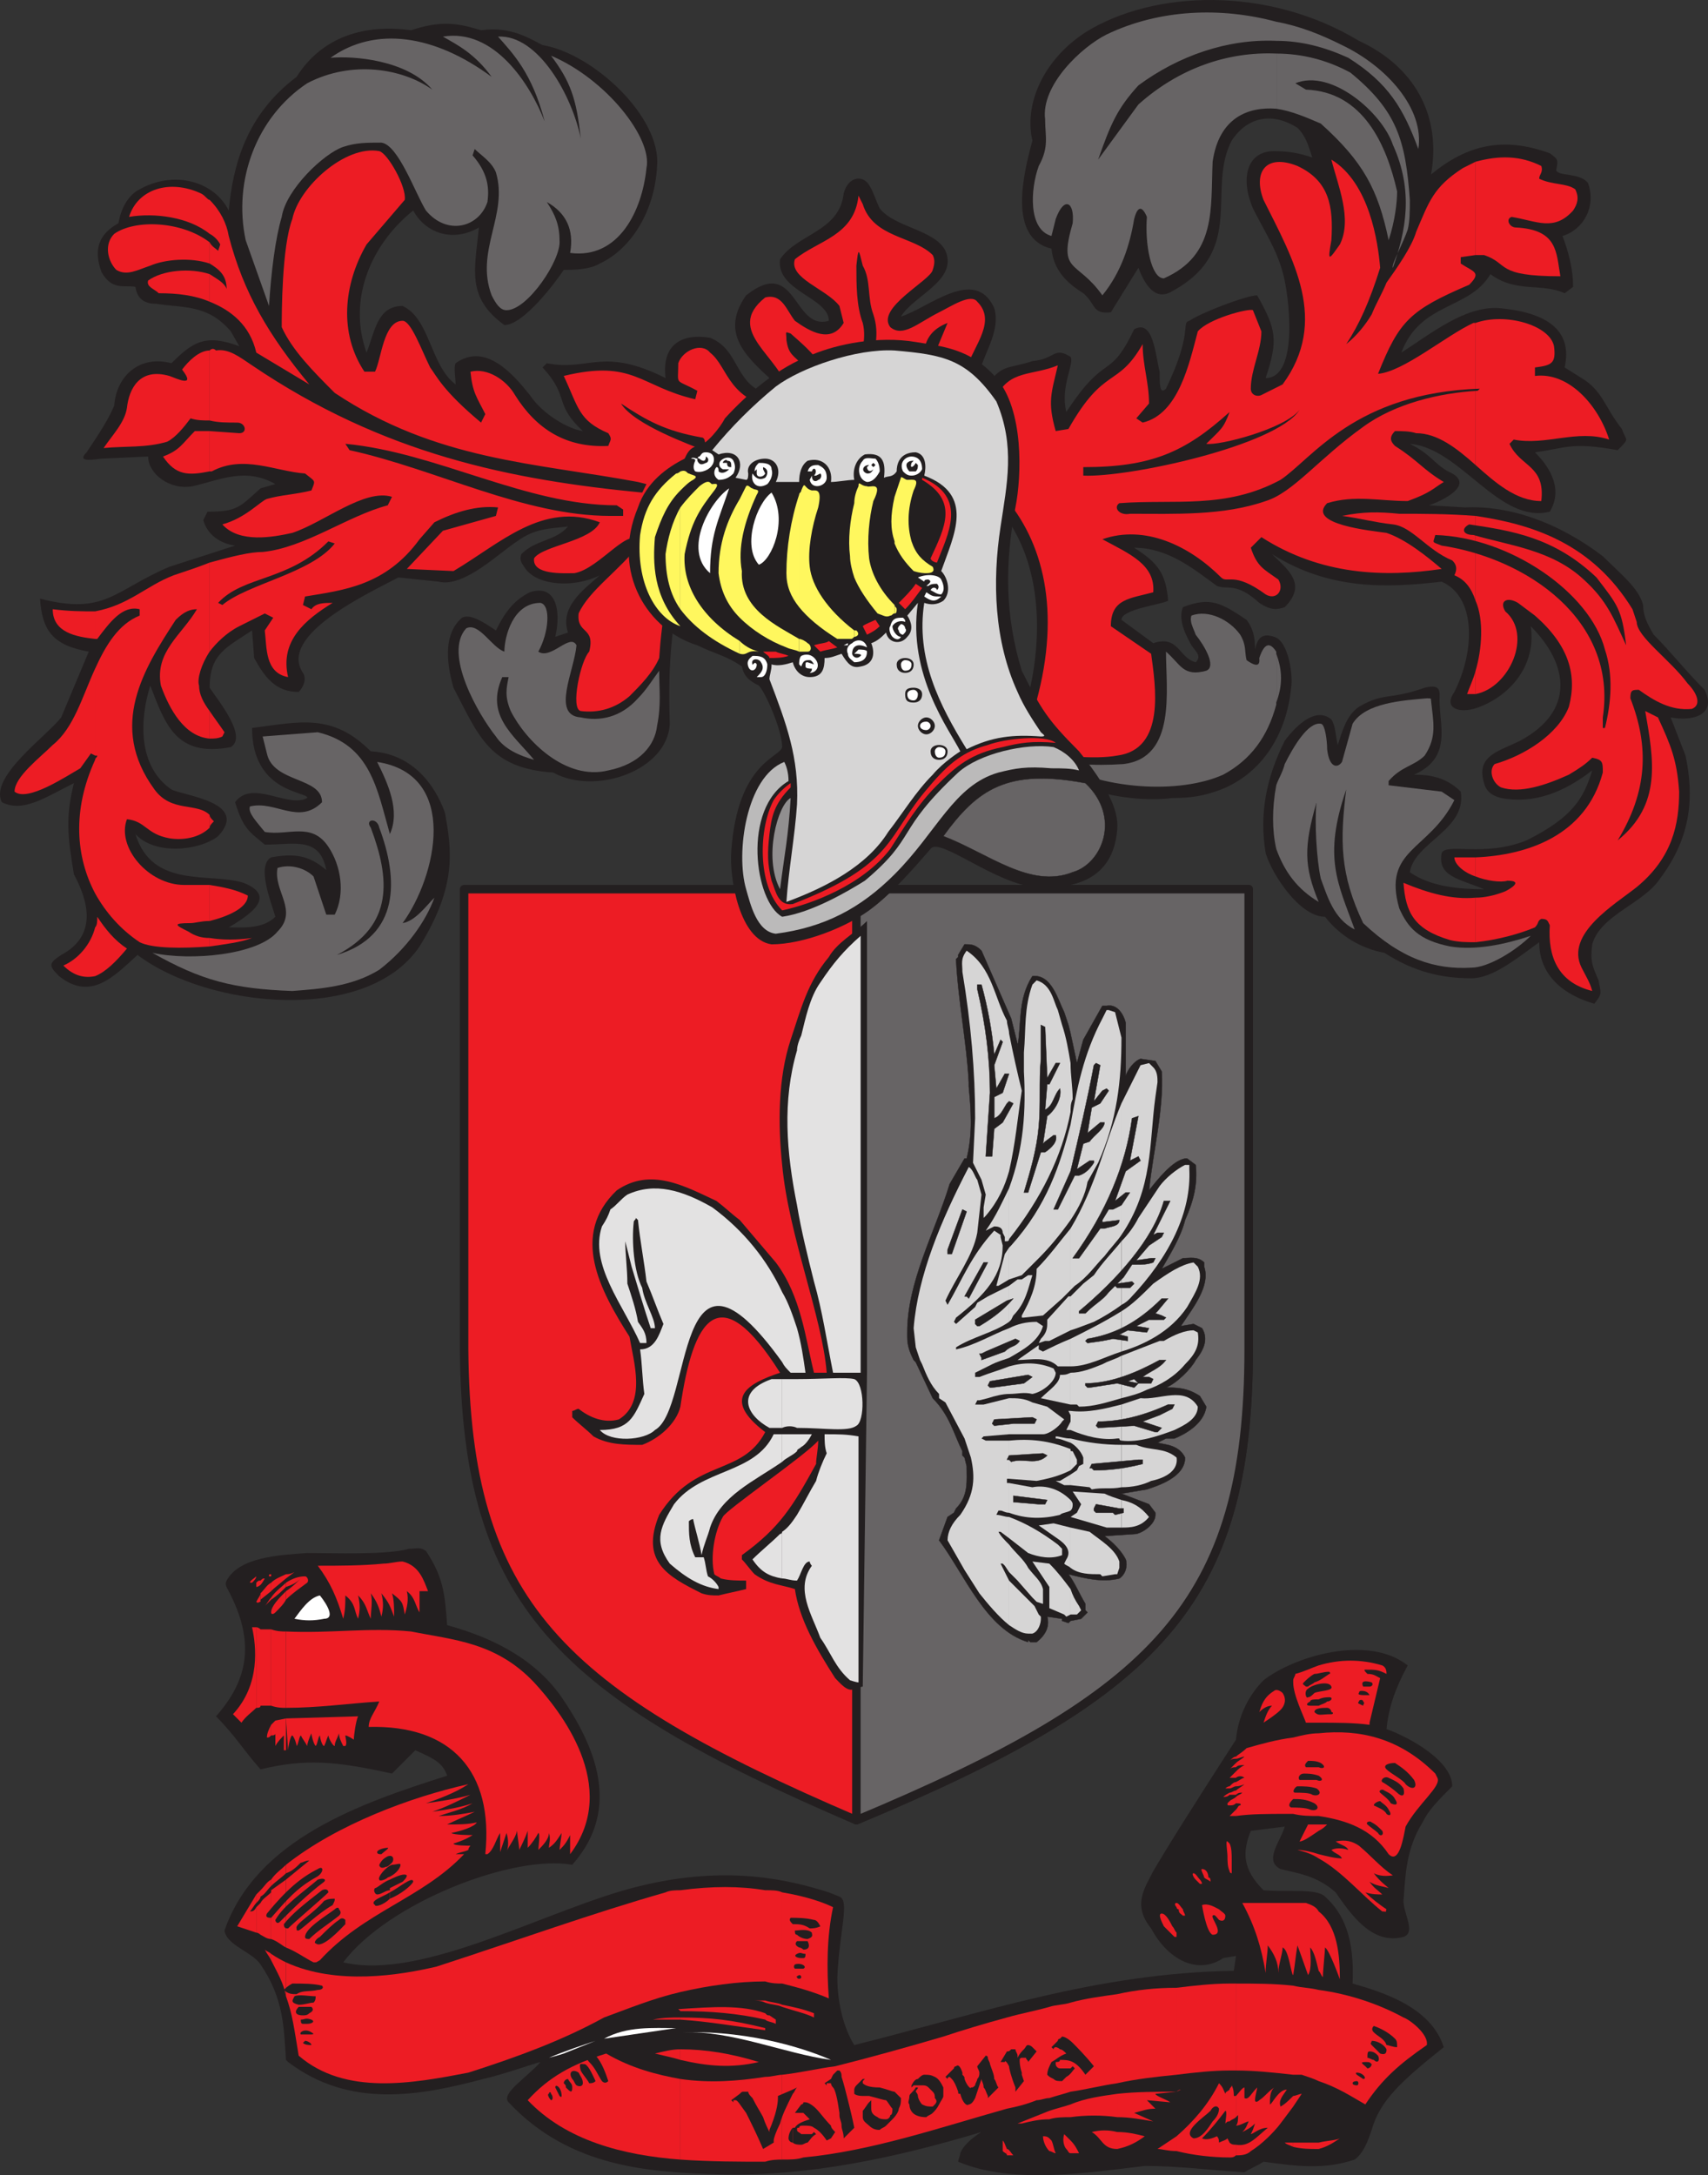 <svg xmlns="http://www.w3.org/2000/svg" width="604.104" height="769.207"><rect width="100%" height="100%" fill="#333333" stroke="none"/><path fill="#ed1c24" fill-rule="evenodd" d="M302.897 643.694c105.75-44.25 138.75-76.5 138.75-166.5v-162.75h-277.5v162.75c.75 90 33.75 121.5 138.75 166.5"/><path fill="none" stroke="#231f20" stroke-linecap="round" stroke-linejoin="round" stroke-miterlimit="10" stroke-width="3" d="M302.897 643.694c105.75-44.25 138.75-76.5 138.75-166.5v-162.75h-277.5v162.75c.75 90 33.75 121.5 138.75 166.5zm0 0"/><path fill="#231f20" fill-rule="evenodd" d="M356.147 265.694c10.5-15.75 32.25-99-50.25-108-71.25-2.25-69.75 72.75-69 98.25-.75 16.5-26.25 25.5-41.25 17.25-22.5-1.5-26.25-12.75-35.25-30-3-10.5-3-19.5 3-24.75 3-1.5 7.5 1.5 12 4.5 3-6 6-10.5 12-13.5 9-3 11.25 6 9 15.75l4.5-1.5c-3-9 5.25-15 11.25-20.25-9 4.5-21.75 3.75-26.25-2.25-1.5-2.25-2.25-3-1.5-5.25 5.25-5.25 12-4.5 16.5-9.75-6.75.75-12 .75-18 5.25-6 3.75-18.75 16.5-27.75 14.25l-14.25-1.5c-9.75 5.25-42.75 20.25-33.75 33.75 1.5 2.25 0 5.25-1.5 6.75-8.25 0-12-5.25-15.75-12l-.75-9.75c-9 6-15 8.25-15 20.25 3 4.5 13.5 17.25 7.5 21-19.5 3.75-23.25-8.25-28.5-21.75-3.75 12-4.5 28.5 7.5 36.75 4.5 2.25 27.75 4.5 16.5 16.5-6.75 5.25-22.5 6.75-29.25-.75 6 19.5 26.25 13.5 38.25 17.25 11.25 4.5 3.75 10.5-5.25 15.75 4.5 0 12 .75 16.5-3.75-1.5-5.25-6.75-18-1.5-21 8.25-1.5 13.5-.75 19.5 4.5-2.25-12-11.25-9-21.75-9-5.25-4.5-7.5-5.25-10.5-15 6-8.25 18.75 2.25 25.5-1.5.75-2.25-19.5-1.5-19.5-24.75 17.25-2.25 28.5-5.25 42 8.25 14.25.75 22.5 11.25 26.25 21.75 2.25 12.75 4.5 25.5-9 47.25-18.75 27.75-75 21.75-99.75 3-8.25 7.5-16.5 16.5-27.75 7.5-3.75-3.75-3.75-4.5.75-7.5 12.75-6.75 9.75-18.75 4.5-28.5-2.25-13.5-3-20.25 0-32.25-10.5 5.25-18 10.5-25.5 6.75-4.5-9 15.75-23.25 21-30l9.75-23.25c-12.75-2.25-16.5-7.5-17.25-18.75 23.25 6 26.25-3 45.75-11.25l23.25-7.5c-5.25-.75-9.75-3.75-11.25-9l1.5-3c10.5 0 11.25-1.5 18.75-8.25l5.25-1.5c-10.5-6-19.5-1.5-29.25.75-8.25 1.5-15.75-4.5-15.75-10.5l-16.5.75c-5.25.75-8.25.75-5.25-2.25 4.5-6.75 7.5-11.25 9.75-16.5.75-10.5 9-18 20.25-15 7.5-7.5 12-10.5 24-6l-3-5.25c-8.25-9.75-17.25-8.25-26.25-9.75-3 0-6.75-.75-7.5-6-3.75-.75-8.25 1.5-12-5.25-3-8.25-.75-13.5 6-17.25.75-4.5 3-9.75 7.5-12 12-6.75 26.25-3 31.5 7.5 1.5-15.75 6-33.75 24-47.25 9-14.25 24-18.75 40.5-16.5 11.25-3.75 17.25-2.25 24.75 0 10.5-1.5 17.25 3 21.75 5.25 18 3 42 25.5 40.5 42.75-.75 15.75-9 29.25-20.25 34.5-3.75 2.25-9.75 2.25-12.75 2.25-3 4.5-14.25 19.5-21 19.5-13.5-9.75-10.5-19.5-9-34.5-9 5.25-18.75 2.25-23.25-6-15 12-23.25 31.5-16.5 50.25 3-7.5 3.75-16.5 12.75-16.5 9.75 4.5 9.75 21 18.75 27.75 0-2.25-.75-6 0-7.5 10.5-7.5 20.25 3.75 26.25 11.25 4.5 6.75 13.5 12 18.75 12.75-10.5-9.75-4.5-12-14.25-22.5l1.5-1.5c15 3 19.5-6 42 5.25-1.5-12.75 6.75-15.75 15.75-14.25 11.25 4.5 8.25 18 22.5 20.25 0-2.25-.75-3.75-1.5-6-9-8.25-17.25-16.5-8.25-29.25 18-14.25 16.5 12.75 29.25 9 0-8.25-18.75-10.5-17.25-21.75 6-9 21-9.75 22.5-23.25 1.5-6 6.75-6.75 9-3 1.5 2.25 2.25 5.25 3.75 8.25 5.25 6.75 19.5 7.5 23.25 15 4.5 10.5-11.25 15.75-15.75 23.25 9.75-3 26.25-18 33-3 2.25 7.5-3 15-5.25 22.5-1.5 5.25.75 8.25 2.25 5.25 6-8.25 7.5-6 16.5-9 8.25-.75 7.5-5.25 13.5-1.5 1.5 2.25-3.75 10.5-1.5 19.5 14.25-21.75 15-10.5 24-29.25 6.75-3.75 7.5 9 9 15 0 4.5 0 8.25 2.25 6 9.75-20.25 5.25-23.25 8.25-24 4.5-3 20.25-9 24-9 6.75 12 7.5 15.75 3 29.25 12 0 8.25-30 6-37.5-2.25-8.25-6.75-15-10.5-22.5-4.5-10.5-2.25-20.25 7.5-20.25 5.25 0 9 .75 13.5 2.25-1.5-4.5-2.25-7.5-5.25-10.5-8.25-5.25-17.25-4.5-23.25 4.5-9 17.25 5.25 39-21 53.25-6 3.75-9.75-2.25-12-8.25l-9.75 15.75c-6.75.75-5.25-3-9.75-6.75-6-3.75-10.5-8.25-11.25-15.75-15.75-3.75-9.75-27-6.75-38.25-3-12.75 3.75-28.5 18.75-38.25 24-15 64.5-16.5 96.75 3 19.5 9 29.25 26.25 25.5 47.25 12.75-10.5 25.5-13.5 42-7.5 3 2.25 3 2.25 2.25 6 .75 2.25 8.25.75 11.25 4.5 3 8.25-1.5 16.5-9 18.75 2.25 6 3.75 12 3.75 18l-3 2.25c-8.25-3.75-17.25 0-26.25-6.75-7.5 12.75-24.75 9.75-31.5 27.75 10.5-6.75 22.5-16.5 34.5-15.75 16.5 1.5 26.25 7.5 23.25 21l6 3.75c7.5 4.5 8.25 10.5 14.25 18 1.5 4.5 3 3-1.5 7.5-16.5-3-18-.75-29.25.75 6 6 9.75 13.5 5.25 21-18 4.5-31.5-22.5-49.5-24 7.5 3.75 8.25 6.75 13.5 9.75 10.5 4.5-2.25 10.5-6.75 12l12.75.75c15.75-.75 33 5.25 48.75 17.25 6 6 12.75 11.25 14.25 17.25 0 3.75 1.5 6.75 3.75 10.5 6 6 11.25 12.75 18 19.5 4.5 9-4.5 11.25-12 9.75l5.25 13.5c3 14.25 2.25 28.5-9 43.5-6 9-21 12.75-24 23.25-.75 6 0 7.5 2.25 12.75.75 4.5 1.5 4.5-1.5 8.25-10.5-3-19.5-9.75-19.5-21.75-8.25 6-16.5 12.75-24 12.75-10.5 0-20.25-2.25-30.75-9-8.25-1.5-15.75-6-21-12.75-9 0-18.75-15-21-22.5-2.25-13.5 0-26.25 6.75-39.75 4.5-6 11.25-12 16.5-7.5 1.5 2.25 1.5 6 2.25 9 1.5-4.5 3-10.5 7.5-13.5 9-5.25 10.5-2.25 23.25-6.75 6-1.5 5.25 1.5 5.25 4.5 0 9 4.5 20.25-9 26.25 5.25 0 11.25.75 16.5 6 2.25 13.5-16.5 18-18 28.5 7.5 5.25 18 6 26.25 6-9-3.75-16.5-4.5-15-12.75 1.5-3.75 15 1.5 30-4.5 16.5-8.25 20.25-15 23.25-24.75-9.75 7.5-20.25 12-32.25 9.75-3-.75-5.25-2.25-6-5.25-3-9.75 5.25-11.25 12.75-15 19.5-10.5 17.25-27 3.75-40.5 2.25 15.75-9.75 26.25-20.25 29.25-6 1.5-10.5-.75-6.75-6 7.5-15 7.5-33.75-4.5-39-19.5 2.25-39.75 3-60-9.75 5.25 5.25 12.75 10.5 4.5 18.75-2.25.75-4.5 1.5-9-1.5-8.25-7.5-11.25-4.5-15-6-8.25-6-17.25-13.5-29.25-13.5 8.25 5.25 11.25 9 12 18.75-3 1.5-16.5 3-16.5 6.75l11.25 8.25c9-3 9 5.25 15 6.75 2.25-2.25 0-3.75-1.5-6-3-5.25-4.5-9.75-3-13.5 9.75-3.75 13.5-1.5 22.5 4.5 2.25 3 3 6 3 10.5.75-3.75 2.25-6 6.75-4.5 5.25 1.5 6.75 14.25 6 18-1.5 15.75-9.75 30-24.75 36-6 2.25-10.5 3-17.25 3-17.25 2.25-41.25-4.5-58.5-16.5"/><path fill="#676465" fill-rule="evenodd" d="M451.397 277.694v22.5c3 8.25 7.5 14.25 15 18.75-5.25-12.75-5.25-19.5-.75-35.25-.75 6.75 0 20.25 1.5 27 2.25 6 4.5 14.25 12 18-6-16.5-11.25-25.5-3-49.5-2.25 18-2.25 30 6 47.25 13.5 12.75 25.5 16.5 38.25 15.75 6 0 15.75-6 21-11.25-9 3-19.5 5.25-28.5 3.75-11.25-2.25-15-6.75-18-13.5-6-21 10.5-20.25 19.5-38.25l-4.5-3-18.75-2.25v-1.5c4.5-5.25 9-5.25 12.75-9 4.5-6.75 3-12 2.25-19.5 0-.75 0-.75-1.5-.75-8.25.75-21.75 1.5-26.25 9l-3.75 13.5c-1.5 2.25-4.5 2.25-5.25-4.5 0-3-.75-9-2.25-9-4.5-.75-9.75 8.25-12.75 14.25-.75 3-2.25 5.25-3 7.5m0-46.5v17.25c2.25-6 2.25-11.25 0-17.25m0-212.25v19.5c5.25.75 10.5 3 15.75 5.25 15 13.5 20.25 23.25 24 41.25 2.25-6.75 3-13.5 3-17.25-3.75-16.5-12-35.25-32.25-36l-3.75-2.25c12.75-5.25 30.75 10.5 34.5 21.75 7.5 16.5 4.5 30.75 0 43.5-.75-.75 3.75-9 5.25-13.5.75-3 .75-6.75.75-10.5-1.5-21-4.5-31.5-21-45-8.25-4.5-17.25-6.75-26.25-6.75"/><path fill="#676465" fill-rule="evenodd" d="M451.397 7.694v6.75c9 0 17.25 2.25 25.5 6 14.25 9 19.5 18 24.75 32.25 2.25-14.25-11.25-29.25-27-36.75-7.5-3.75-15-6.75-23.25-8.25m0 6.75v-6.75c-19.5-5.25-41.25-4.5-60 4.5-9 4.5-23.25 18-21.75 30 0 6 1.5 9.75-2.25 16.5-3 8.25-3.75 22.5 4.5 24.75l1.5-6c3-8.25 6.75-6 6 1.5-5.25 18 1.5 12.75 10.5 25.5 6.75-8.25 9.75-18 11.25-27 .75-3 2.25-6 4.5-.75-.75 9.75 1.5 21.75 6 21.75 18.75-8.25 16.5-24.75 17.25-41.25 2.25-15.75 12.75-19.5 22.5-18.75v-19.5c-17.25-.75-34.5 5.25-48.75 18l-14.25 19.5c4.5-12.75 6.75-18 14.25-26.25 14.25-10.5 31.5-16.5 48.75-15.75m0 234v-18c-1.5-2.25-3.75-4.5-6 2.25 0 .75.75 4.5-4.5.75-.75-3 0-5.25-2.25-9-3.75-5.25-11.25-9-17.25-6.75-.75 2.25.75 4.5 1.5 6.75 3 3.75 7.5 11.25 3.75 12.75-8.25 2.25-9-2.25-14.25-6.75 0 13.5 3.75 37.5-15 39.75-11.25.75-19.5 0-27.75-2.25 20.25 12 48 12.75 63 6 9.75-5.25 15.75-13.5 18.75-24.75v-.75m0 51.75v-22.5c-1.5 8.25-1.5 15.75 0 22.5m-397.5 36.75c17.25 9.75 28.5 12.75 49.5 13.5 9.75-.75 21-1.5 30.75-7.5 9.75-7.5 16.5-17.25 19.5-25.5-3 3-6.75 8.25-11.25 9 12-16.5 20.25-52.5-9-57 3.75 7.5 8.25 17.25 4.5 25.5-4.5-15.75-6.75-31.5-25.5-36l-19.5 1.5 1.5 6c2.25 10.5 19.5 8.25 19.5 17.25-8.25 8.25-16.5-.75-25.5 1.5-.75 2.25 2.25 5.25 5.25 9 8.25 1.5 16.5-3.75 22.5 5.25 4.5 6.75 6 16.5 2.25 24h-3l-4.5-13.5c-3-3-8.25-4.5-12.75-3-1.5 8.25 7.5 15 0 22.5-6.75 8.25-30.75 10.5-44.25 7.5m179.25-99.75c-2.25 3-4.5 6.75-7.5 9.75-6 6.75-13.5 8.25-20.25 6.75-10.5-.75-2.25-16.5-1.5-25.5-2.25-4.5-9 5.25-13.5 2.25 3.75-6.75 4.5-16.5.75-17.25-9.75 0-12.75 12-12.75 17.25-4.5-1.5-9-10.5-13.5-8.25-8.25 9 4.5 30.75 10.5 38.25 3 4.5 8.25 6.75 13.5 8.25-7.5-9-17.25-15.75-11.25-29.25h2.25c-.75 3.75-1.5 6.75.75 12 5.25 10.5 19.5 24.75 34.5 21 11.25-2.25 16.5-9 17.25-15.75 1.5-7.5.75-12.75.75-19.5m-138-129c.75-12 2.25-24 4.5-31.5 1.5-9.75 15-22.5 21.75-24.75 4.5-1.5 8.25-1.5 13.5-1.5 6 .75 12 18 15.75 24 7.5 9 18.75 6 21.75-3 .75-5.25 0-10.5-5.25-16.5l.75-2.25c2.25 2.25 6 4.5 7.5 8.25 4.5 15-7.5 27.75-1.5 43.5 1.5 3 3 5.25 5.25 5.25 7.5 0 19.5-18 18.75-24.75 0-5.25-1.5-9-4.5-13.5 6.75 3.75 9.75 9.75 8.25 18 17.25 2.25 25.5-15 27-30 2.25-10.5-14.25-31.5-33.75-39.75 6.75 9 9 15 10.5 29.25-3-15-15-36.75-29.25-36 5.25 6 12 12.75 16.5 30-5.25-13.5-18-33-36-30 5.25 3 11.25 6 17.25 14.25-20.25-15-41.25-18-57-6.75 8.25-.75 27 .75 36 11.25-10.5-7.5-28.5-10.5-44.25-2.25-18 12-26.25 34.5-21.75 55.5l8.25 23.25"/><path fill="#ed1c24" fill-rule="evenodd" d="M521.897 317.444v15.75c7.5-.75 15.75-3 21-5.25 1.5-1.5.75-2.25 2.25-3 2.25 0 2.25.75 3 2.25-.75 11.25 3 20.25 15 23.25-.75-3-2.25-5.25-3.75-8.25-6-12 12-22.5 19.5-28.5 12.75-10.5 15-22.5 15-33.75-.75-11.25-3-16.5-7.5-26.25l-4.5-2.25c3 17.25 6 33-9.75 45.75 10.5-17.25 11.25-33 4.5-50.25 0-3 .75-3 3-3 5.25 3.75 11.25 7.5 18.75 6.75 3.75-1.5 1.5-6-1.5-9-6-8.25-18-16.5-18-21.75l-1.5-4.5c-14.25-23.25-35.25-30-55.5-33v30c3 6.75 2.25 17.25 0 24.75v8.25c12-2.25 20.25-21 10.5-29.25-2.25-3.75.75-5.25 4.5-3l6 4.5c12 10.5 15 21 12 32.25-3.75 9.75-15.75 17.25-26.25 20.25-2.25 2.25-.75 6.75 2.25 8.25 6.75 2.25 15.75-.75 24-4.5 3.75-2.25 6-3.75 8.25-6 3.75.75 3.75 1.5 3.75 5.25-6 22.5-27 29.25-45 30v6.75c3.75 1.5 9 2.25 11.25 1.5 6 0 .75 3-.75 3.75-3.75 1.5-7.5 2.25-10.5 2.25m0-203.25v50.25c6.75 6 14.25 12.75 23.25 12.75 1.5-12.75-7.5-12-11.25-20.25l1.5-1.5c11.25 2.25 22.5-3.75 33.75 0-3.75-12-14.25-24-26.25-22.5v-3c6-.75 7.5-1.5 6.75-7.5-1.5-7.5-17.25-12-27.75-8.25m0-57v33h3c9 3 3.75 7.5 27 7.5-1.5-8.25-.75-16.5-15.75-17.25-2.25 0-3.75-3-1.5-3.75 9 1.5 15 5.25 21.75-2.25 1.5-2.25 2.25-4.5.75-7.5-3-2.25-8.25-1.5-12.75-3.75 0-1.5 1.5-2.25.75-4.5-7.5-3.75-15-3.75-23.25-1.5"/><path fill="#ed1c24" fill-rule="evenodd" d="M521.897 90.194v-33l-4.5 2.25c-10.5 6.75-12 12-16.5 22.5-1.5 5.25-6.75 12.75-10.5 18-1.5 3.75-3.75 7.5-5.25 11.25-2.25 3.75-5.25 7.5-9 10.5 4.5-6.75 8.25-15 12-27-.75-9-3.75-30-17.25-38.25 2.25 9 7.5 21 3 30-3.75 5.25-4.5 6.75-3-1.5.75-12-.75-21-12-26.25-11.25-4.5-15.75 2.25-12 12 10.5 21 23.25 42.75 6.75 65.25l-7.5 3.75c-1.5.75-3.75 0-3.75-2.25 0-6.75 3.75-13.5 3.75-20.25l-3-7.5c-1.5-.75-15.75 3-19.5 7.5-3 11.25-6.75 29.25-19.5 32.25l-2.25-1.5 4.5-5.25c0-7.5-2.25-13.5-2.25-21-9 15.75-13.5 7.5-26.25 30l-4.5.75c-3-10.5-1.5-13.5.75-23.25-9 3.75-17.25 1.5-21.75 11.25-3 3-5.25 3-8.25 1.5-2.25-3.75-3-7.5-2.25-12 3-8.25 10.5-16.5 3.75-23.25-2.25-3-9 1.5-13.5 3.75-7.5 3.75-12.75 9-17.25 5.25-5.25-6.75 14.25-16.5 15-20.25.75-2.25.75-3.75 0-5.25-6.75-6.75-21-6-24.75-18l-1.5-3c-1.5 14.25-14.25 15.75-22.5 22.5-2.25 6.75 11.25 10.5 15.75 16.5l1.5 6c-4.5 7.5-12 3-17.25-.75-3-3.75-4.5-9.75-10.5-8.25-15 12 6 21 8.25 33.75l-.75 6c-21-2.25-20.25-15-27-20.25-3-3.75-9.75-.75-11.25 3.75 0 8.25-1.5 5.25 6.75 9.75l-.75 3c-19.5-4.5-21.75-14.25-46.5-8.25 5.25 11.25 5.25 15.75 15.75 20.25 1.5 2.25.75 2.25 0 4.5-15 .75-25.5-6-33-18-3-5.25-9.75-9.75-15.75-8.25.75 7.5 2.25 9 5.25 15l-1.5 3c-13.5-11.25-15.75-16.5-18-19.5-3-6-6.75-16.5-9.75-16.5-6.75 0-7.5 13.5-9.75 18h-3.75c-9-13.5-7.5-30.75.75-45l13.5-15.75c.75-4.5-6-16.5-9-17.25-12-2.25-28.5 12.75-30.75 24-3.75 9.75-3.75 33.75-3.75 38.25 3.75 8.25 11.25 15.75 18.75 23.25 36 24 71.25 24.75 107.25 31.5l3 .75-1.5 3c-46.5-4.5-91.5-13.5-138-45-4.5-3-8.25-6-12.75-5.25-.75-.75-1.5-.75-2.25 0v24.75c3 .75 6 .75 9.75.75 3 0 3.75 3.75.75 3.75l-10.5-.75v14.25h.75c11.25-6 22.5 0 33 .75 3.75 3 3.75 2.25 2.25 6-6 1.5-10.5 1.5-15.75 3-2.25.75-7.5 6.75-15.75 9 6 6.75 18 4.5 24.75 3 11.25-3.75 25.5-15.75 35.25-12.75l-1.5 3c-14.25 3.75-29.25 15-44.25 16.5-4.5 0-10.5 1.5-18.75 3.75v31.5c2.25-3 6-6.75 10.5-9l9-4.5 3 1.5-3 4.5c.75 6 0 15 8.25 16.5-3-12.75 6-20.25 15.75-26.25-3 0-6 0-7.5 2.25l-3-1.5.75-3c13.5-2.25 28.5-3.75 40.5-20.25l5.25-6c7.5-3.75 15-6 22.5-5.25l-.75 3-18.75 5.25-12.75 13.5 16.5.75c16.5-9.75 31.5-24.75 51.75-17.25-3 6.75-20.25 8.25-23.25 12.75-.75 6 10.5 5.25 14.25 5.25 9-1.5 20.25-18 23.25-10.5-7.5 9.75-18 16.5-21.75 24.75-.75 7.5 6 4.5 3.75 13.5-3 3-6.75 20.25-3 21 6 .75 12-.75 17.25-5.25 3.75-3.75 8.25-8.25 10.5-13.5 3.75-57 29.25-78.75 72-78.75 46.5.75 83.25 41.25 56.25 109.5 1.5.75 2.25 1.5 3 2.25 9.75 1.5 22.5 3 30.75 1.5 17.25-2.25 13.5-24.75 12-36l-14.25-9.75c0-9.75 6.75-9.75 15-12 .75-9.75-8.25-13.5-18-18.75 15-5.25 30.75 2.25 42 13.5 2.25 2.25 4.5-2.25 15.75 6 3.75 2.25 6.75-1.5 4.5-5.25-5.25-3.75-7.5-4.5-9.75-11.25l3.75-3.75c21 13.5 43.5 14.25 63.75 11.25-5.25-4.5-12.75-10.5-19.5-12.75-5.25-.75-28.5-3-21-10.5 9.75-3 18.75-.75 28.5-.75 8.25-3 9-4.5 12.75-6.75-7.5-4.5-9-7.5-17.25-12.75-1.5-1.5-2.25-3 0-5.25 2.25 0 5.25 0 7.5.75 7.5 0 14.25 5.25 21 11.25v-50.25h-.75c-9.75 4.5-24.75 17.25-33.75 18 7.5-18.75 11.25-22.5 32.25-31.5 4.5-4.5 1.5-4.5-3-7.5v-2.25l5.25-.75"/><path fill="#ed1c24" fill-rule="evenodd" d="M521.897 212.444v-30c-9.75-.75-18.75-.75-27-.75-7.5-.75-12.75-.75-20.25.75 6 .75 11.25 2.25 18 3s12 9 21 12.75c.75.75 2.25 2.25.75 5.25 3.75 1.5 6 4.5 7.5 9m0 33v-8.25c-.75 3-2.25 6-3 8.25h3m0 64.5v-6.75h-7.5c0 2.25 3 5.25 7.5 6.75m0 23.25v-15.75c-8.25.75-16.5-1.5-25.5-5.25.75 10.5 3.75 16.5 16.5 20.25 3 .75 6 .75 9 .75m-447.75-1.5v3c5.25-.75 11.25-1.5 15-3-5.25.75-10.5.75-15 0m0-18.75v12.75c6-1.5 13.5-4.5 13.5-9-4.5-2.25-9-3-13.5-3.75m0-24.75v4.5c0-.75.75-1.5 1.5-2.25-.75-.75-1.5-1.5-1.5-2.25m0-36.75v9.75c1.5 0 3 0 4.5-.75l.75-1.5c-1.5-2.25-3.75-5.25-5.25-7.5m0-154.5v9.75c7.5 3 14.25 8.25 16.5 18l18.75 11.25c-14.25-17.25-23.25-32.25-28.5-52.5-.75-4.5-3-9-6.75-12.75v12c1.5.75 3 2.25 3.75 3.75l-.75 2.25c-.75-.75-2.25-1.5-3-3v7.5c3.75 2.25 6 4.5 6 9-.75-2.25-3.75-3.75-6-5.25m0-14.25v-12c-.75 0-1.5-1.5-3-2.25-11.25-5.25-22.5-1.5-25.5 8.25 9-1.5 21 0 28.5 6"/><path fill="#ed1c24" fill-rule="evenodd" d="M74.147 93.194v-7.5c-9.75-7.5-26.25-8.25-33.75-3-3.75 3.75-2.25 9.75.75 12.75 3.75 2.25 7.5 0 12-1.5 5.25-2.25 14.25-3 21-.75m0 13.5v-9.75c-6.75-2.25-16.5-1.5-21.75 2.25-.75 2.25 2.25 3 3.75 4.5 6.75 0 12.75.75 18 3m0 42v-24.75c-3.75 0-7.5 3.75-9.75 6.75 5.25 6.75-2.25 3-4.5 2.25-10.5-3-14.25 4.5-15 11.25-.75 5.25-5.25 9.75-8.25 14.25 7.5-.75 15 0 22.5-2.25 3-1.5 6-5.25 8.25-8.25 2.25.75 4.5.75 6.75.75m0 18v-14.25h-5.25c-4.5 4.5-5.25 6.75-11.25 9 4.5 6.75 9 6.75 16.5 5.25m0 63.75v-31.5c-3.75 1.5-8.25 3-12.75 4.5-9.75 3.75-15.75 10.5-27.75 12.75v9.75h.75c4.5-6 9-12 15-10.5v2.25c-7.5 3-12 10.5-15.75 18.75v30.75h.75c0 .75-.75.75-.75 1.5v47.25c3.75 6.75 9 12.75 15.75 17.25 4.5 2.25 15 2.25 24.75 1.5v-3c-3 0-5.25-.75-7.5-2.25-4.5-2.25-6-3 .75-3 1.5 0 3.75-.75 6.75-.75v-12.75h-9c-12.75 0-24-13.5-20.25-23.25 6.75.75 6.75 5.25 15 6.75 4.5.75 10.5 0 14.25-3.75v-4.5c-4.5-4.5-13.5-.75-19.5-9-16.5-22.5-3.75-42.75 7.5-60 3-3 5.25-3.75 7.5-3.75-5.25 9-15 15-12.75 27 3 8.25 8.25 18 17.25 18.75v-9.75c-2.25-3-3.75-6-3.75-9-.75-2.25.75-7.5 3.75-12m-40.5 97.5v17.25c3.75-1.5 7.5-5.25 11.25-9.75-4.5-3-7.5-6.75-10.5-11.25 0 1.5 0 3-.75 3.75m0-102v-9.75c-4.5 0-9 0-15-.75 0 8.25 8.25 9.75 15 10.5m0 41.25v-30.75c-4.5 9.75-7.5 21-15 27-4.5 4.5-13.5 11.25-13.5 16.5 4.5 3.75 18-5.25 23.25-8.25l3.75-5.25 1.5.75m0 48.75v-47.25c-8.25 18-6.75 34.5 0 47.25m0 29.25v-17.25c-1.5 6-6 11.25-11.25 13.5 3.75 3.75 7.5 4.5 11.25 3.75"/><path fill="#231f20" fill-rule="evenodd" d="M399.647 181.694c-3.75.75-6-2.25-3.75-3.75 19.5-1.5 37.5 2.25 57-8.25 11.25-7.5 26.25-30.75 70.5-32.25l-.75.75c-13.5.75-29.25 4.5-40.5 12.75-15.75 11.25-24.75 23.25-34.5 26.25-15 5.25-32.25 4.5-48 4.5m-16.5-13.5v-3c24 0 36-5.25 51.75-19.5-2.25 6-3 6-8.25 11.25 4.5.75 27.75-5.25 33-12-8.25 12.75-60.75 24-76.5 23.25m-163.5-25.5c9 6 15.75 9.75 28.5 12 1.5 0 1.5 3 .75 4.5-3.75-1.5-24.75-9-29.25-16.5m69-1.5c-3-3 0-7.5-3.75-11.25-4.5-4.5-6-4.5-6.75-9.75 0-3-.75-3 1.5-2.25 6.75 6 18 15 9 23.25m34.5-5.25c5.25-9 .75-17.25 12-21.75l-3.75 9-3.75 13.5c0 3-4.5 1.5-4.5-.75m-20.25-4.5c1.5-5.25 3.75-11.25 2.25-17.25-2.25-6-2.25-13.5-2.25-20.25.75-6.75.75-6 2.25 0 3 5.25 1.5 11.25 3.75 17.25 2.25 6.75.75 13.5-2.25 20.25-2.25.75-1.5 1.5-3.75 0m-87 51c-30.75 0-61.5-16.5-92.25-23.25l-1.5-2.25c32.25 3 63.75 21.75 96 21.75l2.25 1.5v2.25h-4.5m-96.75 155.25c20.25-10.5 18.75-27 12-45-2.25-3 2.25-3.75 3 0 6.75 18 7.5 38.25-15 45m447.75-80.25v-3.75c5.25-34.5-27-56.25-57-60.75-3.75-1.5-3-.75-2.25-3.75 26.25.75 54.75 20.25 60 40.5 3 9 2.25 18.75 0 27.75h-.75"/><path fill="#231f20" fill-rule="evenodd" d="M575.147 228.194c-4.5-9.75-6.75-15.75-15-23.25-11.25-10.5-26.25-12-39-15.75-3.75 0-4.5-2.25-1.5-3.75 15 2.25 30 4.5 45 18.75 7.5 9.75 9 11.25 10.5 24m-496.5-14.25-1.5-.75c9-9.75 24.75-7.5 39-21.75l2.25.75c-8.25 10.5-30.75 14.25-39.75 21.75"/><path fill="#676465" fill-rule="evenodd" d="M302.897 643.694c105.75-44.25 138.75-76.5 138.75-166.5v-162.75h-138.75v329.25"/><path fill="none" stroke="#231f20" stroke-linecap="round" stroke-linejoin="round" stroke-miterlimit="10" stroke-width="3" d="M302.897 643.694c105.75-44.25 138.75-76.5 138.75-166.5v-162.75h-138.75zm0 0"/><path fill="#231f20" fill-rule="evenodd" d="M272.897 333.944c-11.25-1.5-15-23.25-14.25-33 2.25-31.5 17.25-33 18-36.75 0-6-6-19.5-8.25-21.75-3-1.5-5.25-3-6-6.75-5.25-3.75-9.75-4.5-15.75-7.5-17.25-5.25-30.75-25.5-21-48.75 3-9 10.5-14.25 16.5-17.25.75-1.5 1.5-3.75 4.5-4.5 3 0 8.25-6.75 9.75-9.75 8.25-9 18.75-18 30.75-22.5 9-3.75 23.25-6.75 36.75-4.5 9 1.5 19.5 2.25 28.5 12.75 9.75 11.25 9 34.5 6.75 45.75-3.75 19.5-3.75 38.25 2.25 57.75 6.75 13.5 9 17.25 20.25 28.5 9 11.25 14.25 20.25 13.5 27.75-1.5 18-15.75 21-28.5 20.25-14.25-.75-34.5-18-37.5-13.5-5.25 6-13.5 15.75-21.75 21.75s-23.25 12-34.5 12"/><path fill="#bbbaba" fill-rule="evenodd" d="M274.397 330.194c-6.75-.75-9-10.5-10.5-15.75-3.75-12.75 0-39.75 13.5-45 .75 1.5 1.5 3.75 1.5 6.75-16.5 9.75-12 42.75-2.25 48 10.5-1.5 23.25-9 29.25-12.75 18.75-15.75 10.5-17.25 33-38.25 7.5-6.75 24-10.5 33.75-9 3.75 1.5 7.5 4.5 9 8.25-3-.75-6-.75-9.75-.75-9-.75-12.75 0-18.75 1.5-15.75 4.5-21.75 21-36.75 36-12 12-24.75 18.75-42 21"/><path fill="#ed1c24" fill-rule="evenodd" d="M276.647 321.944c-9-9-8.25-29.25-3-39 1.5-2.25 3.75-4.5 6-6v1.5c-6 6-6.75 10.5-7.5 16.5-.75 6.75-.75 10.5.75 16.5 1.5 3.75 2.25 9 7.5 8.25 36.75-14.25 33-24 48-41.25 7.5-9 12.75-12.75 21-15 6-2.25 20.25-3.75 24-.75-8.25-.75-12.75 0-18.75 1.5-11.25 2.25-16.5 6.75-23.25 13.5s-11.25 14.25-16.5 22.5c-9.75 12.75-27.75 19.5-38.25 21.75"/><path fill="#d6d5d5" fill-rule="evenodd" d="M278.147 318.944c.75-11.25 3-23.25 3.75-34.5.75-16.5-3.75-28.5-9.75-44.25 0-1.5.75-3 .75-5.25 2.25.75 5.25 0 7.5-.75.75 3 3 5.25 6 5.25 4.5 0 5.25-3 5.25-6.75 2.25 0 3.75-.75 6-1.5 2.25 3.75 3.75 5.25 6.75 4.5 4.5-.75 5.25-4.5 3.75-8.25 2.25-.75 3.75-2.25 5.25-3.75.75 3.75 5.25 4.5 7.5 1.5 2.25-2.25 1.5-5.25 0-7.5l3.75-4.5c-3.75 25.5 11.25 45 15 52.5 0 0-6 3.75-9.75 8.25-6 6-10.5 13.5-15.75 20.25-7.5 12-21.75 19.5-36 24.75"/><path fill="#918f90" fill-rule="evenodd" d="M275.897 314.444c-6-11.25-.75-30 3.75-32.25-.75 13.5-2.25 20.25-3.75 32.25"/><path fill="#d6d5d5" fill-rule="evenodd" d="M341.897 264.944c-9.75-15.75-18-32.25-15-51.75 2.25.75 4.5.75 6.75-.75 3-3 1.5-8.25-.75-10.5 4.5-12.75 12-27-6-33.75.75-3 .75-7.5-3-8.25-6 0-6.75 4.5-6.75 6.75-1.5 2.25-3 1.5-4.5 2.25.75-6-.75-9-6.75-8.25-3 1.5-4.5 5.25-3.75 9-2.25 0-6 .75-8.25.75.75-5.25-3-9-8.25-7.5-2.25 1.5-3 4.5-3 7.5h-8.25c2.25-4.5 0-8.25-3.75-8.25s-6.75 2.25-6 5.25c0 .75 0 2.25-.75 2.25l-3.75-.75c3.75-5.25.75-10.5-6-8.25l-2.25-1.5c6.75-8.25 14.25-15.75 22.5-22.5 9-6.75 28.5-13.5 42-12.75 17.25 1.5 25.5 3 36 18 6.75 15.75 3.75 29.25 1.5 44.25-3 19.5-2.25 40.5 6 58.5 2.25 5.25 5.25 9.75 8.25 14.25.75.75 2.25 1.5 0 1.5-9.75-.75-17.25 0-26.25 4.5"/><path fill="#fff" fill-rule="evenodd" d="M267.647 239.444c1.5-1.5 3-3 1.5-5.25-.75-1.5-3.75-1.5-3 .75 0 .75.75-1.5 1.5 0 0 2.25-2.25 3-3 .75s.75-3 1.5-3.75c2.25 0 4.5 0 5.25 3 0 2.25-.75 4.5-2.25 4.5h-1.5m18.75-1.5c.75-.75.75-.75.75-1.5-.75 0-2.25 0-2.25-.75 0-1.5 0-1.5.75-1.5l2.25.75s-.75-1.5-1.5-1.5c-1.5 0-2.25 0-3 2.25l-.75-.75c0-.75 0-2.25.75-3 1.5-.75 3.75-.75 5.25 1.5s0 4.5-2.25 4.5"/><path fill="#231f20" fill-rule="evenodd" d="M320.147 232.694c1.5 0 3 .75 3 2.25 0 2.25-1.5 3-3 3s-3-.75-3-3c0-1.5 1.5-2.25 3-2.25m3 10.5c1.5 0 3 .75 3 2.25 0 2.25-1.5 3-3 3-2.25 0-3-.75-3-3 0-1.5.75-2.25 3-2.25m4.5 10.5c1.5 0 3 1.5 3 3s-1.5 3-3 3-3-1.5-3-3 1.5-3 3-3m4.5 9.75c1.5 0 3 .75 3 2.25 0 2.25-1.5 3-3 3s-3-.75-3-3c0-1.5 1.5-2.25 3-2.25"/><path fill="#fff" fill-rule="evenodd" d="M320.147 233.444c1.5 0 2.25.75 2.25 1.5 0 1.5-.75 2.25-2.25 2.25-.75 0-1.5-.75-1.5-2.25 0-.75.75-1.5 1.5-1.5m3 10.5c.75 0 1.5.75 1.5 1.5 0 1.5-.75 2.25-1.5 2.25-1.5 0-2.25-.75-2.25-2.25 0-.75.75-1.5 2.25-1.5m4.5 11.25c.75 0 1.5.75 1.5 1.5s-.75 1.5-1.5 1.5c-1.5 0-2.25-.75-2.25-1.5s.75-1.5 2.25-1.5m4.5 9c1.5 0 2.25.75 2.25 1.5 0 1.5-.75 2.25-2.25 2.25-.75 0-1.5-.75-1.5-2.25 0-.75.75-1.5 1.5-1.5m-30-30c-.75-.75-2.25-1.5-2.25-3-.75-1.5 0-3 1.5-3.75 1.5-1.5 4.5-1.5 5.25 1.5-3-1.5-5.25-.75-5.25 2.25 0 .75 1.5 2.25 3 .75.75-.75-1.5-.75-2.25-.75l1.5-1.5c.75 0 3 0 3 .75 0 3-2.25 3.75-4.5 3.75"/><path fill="#ed1c24" fill-rule="evenodd" d="M272.147 232.694c0-.75-1.5-1.5-2.25-2.25h4.5c1.5.75 3 .75 4.5 1.5-2.25.75-4.5.75-6.75.75m18-2.25-2.25-2.25c2.25-.75 4.5-.75 5.25-1.5l3 2.25c-2.25.75-3.75.75-6 1.5m15-9c.75-.75 3-1.5 4.5-2.25l1.5 2.25c-1.5 1.5-3 2.25-4.5 3l-1.5-3m12.75-8.25c2.25-2.25 4.5-4.5 6-6.75l2.25 1.5c-2.25 3-3.75 5.25-6 7.5l-2.25-2.25m11.25-15.75c5.25-11.25 9.75-20.25-3-27.75v-.75c16.5 6.75 9 20.25 5.25 30-.75 0-2.25-.75-2.25-1.5"/><path fill="#fff" fill-rule="evenodd" d="M299.147 228.194h-.75l1.5-.75v.75h-.75m16.5-3c-.75-.75-1.5-3-.75-3.75.75-3 2.25-3 4.5-3 .75.75.75.75.75 1.5-1.5-.75-3.75 0-4.5 1.5 0 1.5 1.5 3.75 3 3.75-.75 1.5-2.25.75-3 0"/><path fill="#fff" fill-rule="evenodd" d="M318.647 220.694c.75 0 1.5.75 1.5 1.5.75.75 0 1.5-.75 2.25-.75 0-1.5-.75-1.5-1.5-.75-.75 0-1.5.75-2.25m8.25-9.75.75-1.5c2.25 1.5 2.25 1.5 5.25 1.5-2.25 2.25-3.75 1.5-6 0m2.25-2.25c.75-1.5 2.25-.75 2.25 0 .75-.75.75-1.5 0-2.25-.75 0-2.25 0-3 .75h-.75c.75-.75 2.25-1.5.75-2.25-.75 0-1.5 0-1.5.75l-2.25-1.5c3.75-1.5 7.5-.75 8.25.75s1.5 3.75 0 5.25c-1.5 0-2.25-.75-3.75-1.5m-71.25-36c-3.75 11.25-6.75 16.5-6.75 30-9.75-8.25 0-25.5 6.75-30m10.5 27c-6-6.75-.75-21.75 4.5-25.5 6 9.75 0 24-4.5 25.5"/><path fill="#fff75e" fill-rule="evenodd" d="M316.397 213.944v3c.75 0 .75-.75.75-1.5s-.75-.75-.75-1.5m0-38.25v16.5c1.5 3.75 3.75 6.75 6.75 9.75 2.25.75 3.75.75 4.5.75 2.25 0 3-.75 2.25-2.25-3.75-2.25-6-4.5-7.5-9-1.5-5.25-1.5-11.25.75-18 2.25-4.5 0-3.75-2.25-3.75-.75 0-2.25-1.5-2.25-.75l-2.25 6.75m0 16.5v-16.5c-1.5 6.75-1.5 11.25 0 15.75v.75"/><path fill="#fff75e" fill-rule="evenodd" d="M316.397 216.944v-3c-5.25-5.25-8.25-11.25-9-16.5-.75-6.75 0-14.25 1.5-20.25 3.75-7.5-1.5-4.5-2.25-5.25-2.25 0-3-2.25-3 0-.75 1.5-1.5 3.75-1.5 6v26.25c1.5 3.75 4.5 8.25 8.25 12.75 2.25.75 3 1.5 4.5.75.75 0 .75-.75 1.5-.75m-14.25 6v2.25c.75 0 2.25-.75.75-2.25h-.75m0-18.75v-26.25c-1.5 6-2.25 12.75-1.5 18.75 0 2.25.75 5.25 1.5 7.5"/><path fill="#fff75e" fill-rule="evenodd" d="M302.147 225.194v-2.25c-9.75-7.5-15-15.75-15.75-22.5-.75-6 .75-14.25 3-21 1.5-6.75-.75-6-2.25-6-3-.75-2.25-3.75-3.75 0 0 .75-.75.75-.75 1.5v39.75c3 3.75 7.5 7.5 13.5 11.25h4.5c.75 0 .75 0 1.5-.75m-19.5.75v4.5h3c1.5 0 1.5-2.25 0-3-.75-.75-2.25-1.5-3-1.5m0-11.25v-39.75c-3 9-4.5 18.75-4.5 27.75 0 4.5 1.5 8.25 4.5 12"/><path fill="#fff75e" fill-rule="evenodd" d="M282.647 230.444v-4.5c-7.5-4.5-21-10.5-20.25-24-1.5-8.25.75-17.25 5.25-27 1.5-2.25-.75-1.5-1.5-2.25-.75 0-1.5-1.5-2.25-.75l-2.25 4.5v42c4.5 4.5 10.5 8.25 16.5 10.5 1.5.75 3 .75 4.5 1.5m-21-3.75v4.5c3 .75 2.25-1.5 6.75-.75-3-.75-5.25-2.25-6.75-3.75m0-8.25v-42c-4.5 7.5-7.5 15.75-7.5 26.25.75 6 3 11.25 7.5 15.75"/><path fill="#fff75e" fill-rule="evenodd" d="M261.647 231.194v-4.5c-13.5-8.25-20.25-19.5-19.5-30.75 2.25-11.25 5.25-15.75 10.5-22.5 2.25-3 0-2.25-.75-2.25s-.75-2.25-4.5.75c-2.25 2.25-4.5 4.5-6.75 7.5v36c4.5 6 11.25 11.25 21 15.75m-21-64.5v6.75c1.5-1.5 3-3 4.5-3.75 2.25-1.5 0-1.5-1.5-2.25-.75 0-.75-1.5-3-.75m0 6.75v-6.75s-.75.75-1.5.75c-7.5 6-11.25 12-12.75 21.75-1.5 16.5 5.25 29.25 14.25 32.25-9.75-10.5-9.75-22.5-9-31.5 2.25-6.75 4.5-12 9-16.5"/><path fill="#fff75e" fill-rule="evenodd" d="M240.647 215.444v-36c-3 5.25-4.5 11.25-5.25 16.5 0 7.5 1.5 14.25 5.25 19.5"/><path fill="#fff" fill-rule="evenodd" d="m286.397 169.694.75-1.5c0 2.25 1.5 2.25 2.25 1.5.75 0 1.5-1.5.75-2.25l-1.5.75h-.75c1.5-1.5 0-3.75-.75-1.5h-1.5c.75-2.25 2.25-2.25 3.75-2.25 1.5.75 3 1.5 3 4.5s-5.25 4.5-6 .75m-20.25-2.25c1.5 2.25 3 2.25 4.5 1.5.75-.75 1.5-3-.75-3.75v.75l.75 1.5c-.75 1.5-3 1.5-3 0v-1.5l-.75.75c0-1.5.75-2.25 1.5-3 1.5 0 4.5 0 4.5 2.25.75 2.25-.75 4.5-1.5 5.25-3.75 2.25-6-.75-5.25-3.75m40.5 3c-3-.75-3.75-5.25-1.5-7.5.75-1.5 3-.75 4.5-.75.75.75 1.5 2.25 1.5 4.5-.75 1.5-2.25 3.75-4.5 3.75m-53.25-5.25c.75 0 .75.75.75 1.5.75.75 2.25.75 3.75-.75h-2.25c-1.5-.75-1.5-2.25-.75-3 1.5-1.5 3.75-1.5 4.5 0s.75 3 0 4.5c-1.5 1.5-3 2.25-5.25 2.25-2.25-1.5-1.5-3.75-.75-4.5m66 1.5c-1.5-3 .75-5.25 3-5.25 1.5 0 3.75.75 3.75 4.5-.75 1.5-2.25 2.25-3.75 2.25s-2.25-.75-3-1.5"/><path fill="#231f20" fill-rule="evenodd" d="M306.647 167.444c-2.25-.75-1.5-3 .75-3l-.75.75c0 .75.75 2.25 2.25.75-.75 1.5-1.5 1.5-2.25 1.5"/><path fill="#fff" fill-rule="evenodd" d="M245.897 166.694c-.75-.75-.75-2.25 0-3.75 0-.75-.75-.75-1.5-.75.75-.75 1.5 0 2.25 0v.75c.75 1.5 1.5 1.5 3 .75.75 0 1.5-1.5 0-2.25 0 2.25-1.5 1.5-2.25.75-.75 0-.75-.75 0-.75.75-.75.75-1.5 2.25-1.5 3.75 0 3 3.75 2.25 4.5-.75 1.5-3.75 3-6 2.25"/><path fill="#231f20" fill-rule="evenodd" d="M321.647 166.694c-.75-.75-1.5-2.25-.75-3s1.5-.75 2.25-.75l-.75.75c-.75 2.25.75 1.5 1.5 0l.75.75c0 .75 0 1.5-.75 2.25h-2.25m-12.75-1.5-.75-.75.75-.75.75.75-.75.75m-51.75-1.5h-1.5c0-.75 1.5-1.5 1.5-.75 1.5 0 1.5.75 1.5 2.25-.75 0-1.5 0-1.5-1.5"/><path fill="#676465" fill-rule="evenodd" d="M333.647 295.694c12-16.5 22.5-24 50.25-18.75 12.75 12 6 28.5-4.5 31.5-15 6-30-6.75-45.75-12.75"/><path fill="none" stroke="#231f20" stroke-linecap="round" stroke-linejoin="round" stroke-miterlimit="10" stroke-width=".12" d="M333.647 295.694c12-16.5 22.5-24 50.25-18.75 12.75 12 6 28.5-4.5 31.5-15 6-30-6.75-45.75-12.75zm0 0"/><path fill="#231f20" fill-rule="evenodd" d="M302.147 597.194c.75 0 2.25-.75 3-.75l1.5-111v-159.75c-4.5 4.5-10.5 7.5-13.5 12.75-7.5 9-9.75 18-13.5 29.25-4.5 13.5-4.5 30-3 44.25 2.25 24.75 14.25 54 15.75 73.5h-4.5c-3-12-4.5-27-13.5-39-4.5-5.25-8.25-9.75-12.75-15-3-2.25-5.25-4.5-8.25-6.75-11.25-5.25-23.25-12-35.25-3.75-16.5 15.75-6 35.25 4.5 51.75 1.5 9 6 23.25-3.75 29.25-5.25 1.5-10.5-.75-14.25-3.75-.75 0-1.5.75-2.25.75v2.25c2.25 2.25 5.25 4.5 7.5 6.75 5.25 3 11.25 3 17.25 3 6-2.25 12-7.5 13.5-13.5 4.5-30.75 13.5-46.5 35.25-12-11.25 3.75-21 9-5.25 21-8.25 15.75-24.75 9-37.5 29.25-6.75 16.5 3 21.75 15 27.75 2.25.75 3.75.75 6 .75 3-.75 6.75-1.5 9.75-2.25v-3c-3 0-6 0-9-.75-.75-.75-1.5-.75-2.25-1.5-1.5-6 0-15 3-20.25.75-2.25 29.25-21.75 33.75-27 0 3-.75 6-.75 8.25-8.25 15-12.75 22.5-26.25 32.25v1.5c1.5 1.5 3 3.75 4.5 5.25 5.25 3.75 9.75 3.75 14.25 5.25 1.5 10.5 7.5 21 14.25 31.5 1.5 1.5 4.5 5.25 6.75 3.75"/><path fill="#e3e2e2" fill-rule="evenodd" d="M281.897 535.694v23.25c1.5-2.25 2.25-6.75 4.5-6.75 0 .75.75 1.5.75 1.5-6 8.25 0 17.25 3 25.5 3.75 5.25 5.25 10.5 10.5 15 0 0 2.25.75 3 .75v-87c-4.5-.75-6.75-.75-12-.75 0 2.25 0 4.5.75 6.75-1.5 3-3 6.75-3.75 9.75-2.25 3.75-4.5 8.25-6.75 12m0-28.5v6c0-.75.75-.75 1.5-1.5 1.5-.75 3-3 3.75-4.5h-5.25m0-19.5v17.25c9.75 0 18 1.5 21-.75 3-1.5 3-15-.75-16.5-3-.75-11.25 0-20.25 0m0-18v15.75h3c-.75-5.25-1.5-10.5-3-15.75m0-98.25v54.75c1.5 9 3.75 18 6 27 3 10.5 4.5 21 6.75 32.25h9.75v-154.5c-6 5.25-9.75 9.75-14.25 16.5-3.75 5.25-5.25 12.75-6.75 18.75-.75 1.5-1.5 3.75-1.5 5.25m0 54.75v-54.75c-5.25 18-3.75 36 0 54.75m0 59.25v-15.75c-1.5-4.5-3-9-5.25-12.75v24.75c.75 1.5 1.5 2.25 3 3.75h2.25m0 19.5v-17.25h-5.25v17.25c1.5-.75 3.75-.75 5.25 0m0 8.25v-6h-5.25v9.75c1.5-1.5 3.75-2.25 5.25-3.75m0 45.75v-23.25c-1.5 2.25-3 4.5-5.25 6v16.5c1.5 0 3 .75 5.25.75m-5.25-77.25v-24.75c-5.25-11.25-13.5-21.75-24.75-30-10.5-6-20.25-9-30-4.5-2.25 1.5-3.75 3.75-6 5.25-.75 2.25-1.5 3.75-3 6-4.5 13.5 7.5 27.75 13.5 41.25h2.25c0-3.75-1.5-5.25-3-7.5-.75-4.5-2.25-9-3.75-13.5 0-5.25-.75-10.5-.75-15l2.25 9c2.25 7.5 4.5 15 6.75 21.75h1.5c0-3.75-3.75-9-4.5-14.25-3-6-3.75-16.5-3-23.25 0-.75.75-.75.75-1.5l.75.75c.75 7.5 2.25 15 3 21.75 2.25 5.25 3.75 9.75 6 15-1.5 3.75-3 9-8.25 9 .75 5.25.75 10.5 1.5 15.75-3.75 8.25-5.25 12.75-15.75 12.75 3.75 4.5 15.75 3.75 19.5 0 13.5-7.5 6.75-77.25 45-24"/><path fill="#e3e2e2" fill-rule="evenodd" d="M276.647 504.944v-17.25h-3.75c-12.75 4.5-9 12.75-.75 17.25h4.5m0 12v-9.75h-3c-6.75 14.25-25.5 12-35.25 24.75-4.5 7.5-7.5 12.75-1.5 21 6 5.25 11.25 8.25 17.25 9v-.75c-.75-1.5-2.25-3-3.75-3.75-.75-2.25-.75-4.5-1.5-6.75h-3c-2.25-4.5-2.25-8.25-2.25-12.75 0 0 .75-.75 1.5-.75.75 3.75 2.25 8.25 3 12.75.75-3.75 2.25-6.75 3-9.75 3.75-11.25 15.75-16.5 25.5-23.25m0 41.25v-16.5s0 .75-.75.75c-3 3-6.75 6-9.75 9 3 4.5 6 6 10.5 6.75"/><path fill="#231f20" fill-rule="evenodd" d="M338.897 764.444c0-.75.75-2.25.75-3 .75-2.25 3.75-5.25 7.5-7.5-30 9-60.75 15.75-92.25 15-24.75-.75-53.25-2.25-75-25.5-3-3 6.75-9 11.25-14.25-3 .75-13.5 4.5-20.25 6-22.5 6-47.25 10.5-69-6l-.75-.75c-.75-11.25-.75-21.75-9-33.75-3-4.5-12-6.75-12.75-12 11.25-32.25 48-45 78.75-54.75-1.5-4.5-4.5-6-11.25-9l-8.25 8.25c-20.25-4.5-30.75-5.25-46.5-1.5-6-6.75-9-12-15.75-18.75 12-13.5 13.5-27 4.5-44.25-.75-1.5-1.5-2.25-.75-3.75 4.5-8.25 18-9 28.5-9.75 9 0 28.5.75 36-1.5 3 0 3.75-.75 6 .75 6 9 6.75 15 7.5 26.25 13.5 3.75 30 10.5 40.5 25.5 11.25 16.5 21.75 39 3.75 59.25-21-3.75-65.25 13.5-81 34.5 28.5 6.75 73.5-19.5 105-27 30.75-7.5 52.5-2.25 66.75 2.25l3.75 1.5c3.75 1.5 0 12-.75 28.5 0 9 2.25 18 6 24 45-11.25 85.5-25.5 134.25-26.25l.75-5.25-4.5.75c-9 6-19.5.75-25.5-10.5-6.75-8.25-2.25-14.25.75-20.25 5.25-9 14.25-23.25 29.25-46.5.75-8.25 4.5-15.75 9.75-21 10.5-8.25 36.75-16.5 51-5.25-4.5 8.25-6.75 15-7.5 22.5 8.25 3 23.25 11.25 23.25 20.25-5.25 5.25-8.25 8.25-10.5 12.75-6 9.75-6 18.75-6.75 27.75 0 4.5 4.5 11.25 0 12.75-11.25 3-18.75-8.25-24-15.75-6.75-6-13.5-6.75-19.5-8.25-6-3 0-9.75 1.5-15l-12 1.5c-3 7.5-3 13.5 4.5 21 9 .75 18.75-.75 21.75 2.25 6.75 6 10.5 15 9.75 30.75 10.5 3 27.75 8.25 32.25 22.5-15 12-22.5 18.75-25.5 29.25-1.5 4.5-3 8.25-6 10.5-11.25 3.75-21 2.25-32.25.75-2.25 1.5-4.5 2.25-6.75 3.75-12-.75-23.25-2.25-35.25-2.25-19.5 2.25-46.5 6.75-66-1.5"/><path fill="#ed1c24" fill-rule="evenodd" d="M466.397 757.694v2.25c3-.75 5.25-2.25 7.5-3.75-1.5.75-4.5.75-7.5 1.5m0-54v32.25c6.75 2.25 11.25 5.25 16.5 8.25 6-9 12-14.25 21.75-21 .75-3.75-6-9-8.25-9.75-8.25-4.5-18.75-8.25-30-9.75m0-27.75v21c.75.75.75 1.5 1.5 2.25 0-2.25.75-9 .75-10.5 1.5.75 5.25 11.25 5.25 11.25 0-8.25-.75-18.75-7.5-24m0-20.25v1.5c8.25 4.5 15.75 13.5 22.5 18.75 2.25 0 .75.75 1.5-.75-2.25-1.5-5.25-3.75-7.5-6 2.25.75 4.5.75 6 .75-1.5-1.5-3-2.25-4.5-4.5 2.25 1.5 4.5 1.5 6.75 2.25-.75-.75-3-2.25-5.25-5.25 3 1.5 6 .75 6.75.75-4.5-3-7.5-6.75-12-10.5-2.25-1.5-4.5-2.25-8.25-1.5 2.25 1.5 3.75 1.5 4.5 3-2.25-.75-4.5-.75-6 0 1.5 1.5 3 1.5 3.75 3-2.25 0-5.25-.75-8.25-1.5m0-10.5v2.25c1.5-.75 2.25-1.5 3-2.25h-3m0-32.25v29.25c9.75 1.5 18.75 4.5 24.75 13.5 3.75 3.75 5.25-6 6-9.75 4.5-8.25 12.75-14.25 11.25-17.25l-.75-1.5c-12.75-12.75-27-15.75-41.25-14.25m0-9.75v6c6 0 12.75 0 18 .75v-.75l3.75-15.75c-1.5-.75-2.25-1.5-4.5-1.5-.75-.75-1.5-1.5-.75-1.5 3.75 0 4.5 0 7.5 1.5 0-.75 0-2.25-1.5-3-7.5-2.25-15-2.25-22.5 0v12c1.5-.75 3-.75 3.75-.75 1.5 0 .75 1.5-.75 1.5-.75.75-1.5.75-3 1.5m0-2.25v-12c-2.25.75-5.25 2.25-8.25 3 0 .75-.75 1.5-.75 2.25v.75c0 4.5 3.75 12 4.5 14.25h4.5v-6h-3c-1.5 0-1.5-.75 0-1.5 0-.75 1.5-.75 3-.75m0 41.25v-29.25c-3 0-6 .75-9 1.5v27c3 .75 6 .75 9 .75m0 5.25v-2.25h-3.75l-3 6c1.5 0 4.5-2.25 6.75-3.75m0 9.75v-1.5c-2.25-.75-5.25-1.5-7.5-1.5 3 .75 5.25 1.5 7.5 3m0 39.75v-21c-.75-1.5-2.25-2.25-4.5-3h-4.5v25.5c.75-4.5.75-6 1.5-10.5 0 0 3 8.25 3.75 10.5 1.5-2.25.75-7.5.75-9.75 1.5 1.5 2.25 5.25 3 8.25m0 39v-32.25c-3-.75-6-.75-9-1.5v31.5h3c2.25.75 4.5 1.5 6 2.25m0 24v-2.25h-9v1.5c3 .75 6 .75 8.25.75h.75m-9-18.75v3.75l3-4.5c-.75 0-2.25.75-3 .75m0-99.75v-27c-6 .75-11.25 2.25-16.5 3.75-1.5 1.5-3 2.25-3.75 3v.75c.75 0 2.25-.75 3-.75-.75.75-2.25 1.5-3 2.25v1.5c.75-.75 1.5-.75 3-.75-1.5.75-2.25 1.5-3 2.25v2.25c.75-.75 2.25-.75 3 0-.75 0-1.5.75-3 1.5v1.5c1.5 0 3-.75 3-.75-.75.75-2.25 1.5-3 2.25v1.5c.75-.75 1.5-.75 2.25-.75-.75.75-1.5.75-2.25 1.5v2.25c.75 0 2.25 0 1.5.75-.75 0-.75.75-1.5 1.5v2.25c5.25-.75 11.25-.75 18-.75h2.25m0 57v-25.5h-18c4.5 8.25 6.75 15.75 8.25 24.75 0-3.75.75-6.75.75-9.75 2.25 3 3.75 6 3.75 9.75 0-3 1.5-6.75 1.5-9 2.25.75 3 9.75 3.75 9.75m0 35.25v-31.5c-6.75-.75-13.5-.75-20.25-.75v30.75c6.75 0 13.5.75 20.25 1.5m0 11.25v-3.75c-1.5 1.5-3 3-4.5 3.75-.75-2.25.75-3.75 2.25-6-3 0-5.25 5.25-6 5.25 0-2.25 0-4.5 1.5-6-3 2.25-3 3-5.25 4.5-.75.75-1.5.75-1.5 0 0-1.5.75-3.75.75-4.5-2.25 2.25-3 4.5-4.5 3.75v-3.75c-.75 0-2.25 2.25-3 3v7.5l.75-.75c0 1.5 0 3-.75 3.75 1.5 0 3.75-1.5 4.5-1.5-.75 1.5-.75 2.25-2.25 3.75 1.5-.75 3-1.5 4.5-3-.75 2.25-.75 2.25-1.5 3.75.75 0 3-2.25 6-2.25-4.5 3.75-6.75 6.75-11.25 6v3.75c1.5 0 3.75 0 5.25-1.5 3.75-2.25 8.25-6.75 10.5-9.75l4.5-6"/><path fill="#ed1c24" fill-rule="evenodd" d="M457.397 759.194v-1.5h-3c.75.75 1.5.75 3 1.5m-10.5-150c.75-2.25 1.5-4.5 3-6-1.5 0-3 .75-4.5 2.25.75-2.25 1.5-5.25 5.25-7.5.75-.75 2.25 0 3 .75 1.5 2.25.75 4.5-.75 6s-3.75 3-6 4.5m-9.75 12.75v-.75c-.75 0-1.5.75-2.25 1.5.75-.75 1.5-.75 2.25-.75m0 3v-1.5l-2.25 2.25c.75-.75 1.5-.75 2.25-.75m0 3.75v-2.25l-2.25 2.25h2.25m0 3v-1.5c-.75 0-1.5.75-2.25 1.5v.75c.75 0 1.5-.75 2.25-.75m0 3v-1.5c-.75 0-1.5.75-2.25.75v.75h2.25m0 3v-2.25c-.75.75-1.5.75-2.25 1.5v1.5c.75 0 1.5 0 2.25-.75m0 4.5v-2.25l-2.25 2.25h2.25m0 90v-30.75h-2.25v30.75h2.25m0 16.5v-7.5h-.75c0-.75 0-2.25-.75-3.75 0 .75-.75.75-.75 1.5v11.25c.75-.75 1.5-.75 2.25-1.5m0 13.5v-3.75c-.75 0-1.5 0-2.25-.75v5.25c.75 0 1.5 0 2.25-.75m-2.25-110.25v9.75c0 .75.75.75.75.75v-4.5c0-2.25 0-4.5-.75-6m0-19.5v-.75c-.75 0-1.5.75-1.5.75h1.5m0 2.25v-.75c-1.5.75-2.25 1.5-2.25 1.5.75 0 1.5 0 2.25-.75m0 3.75v-1.5l-.75.75c0 .75 0 .75.75.75m0 23.25v-9.75l-.75-.75c-.75-.75 0 3.75 0 5.25s0 3.75.75 5.25m0 70.5v-30.75c-6 0-12.75.75-18.75 1.5v30.75c6-.75 12.75-1.5 18.75-1.5m0 18v-11.25c-.75.75-1.5.75-1.5 1.5-.75-1.5-.75-2.25-2.25-3.75-3.75 7.5-9 13.5-15 18.75v5.25c6 1.5 12.75 2.25 18.75 2.25v-5.25l-.75-1.5c-.75.75-1.5.75-3 1.5 0-.75 0-1.5-.75-2.25-1.5.75-3.75 1.5-5.25.75 3-3 6-6.75 8.25-9.75.75 0 0 3.75 0 4.5.75-.75.75-.75 1.5-.75m-18.75-10.5 1.5-.75c-.75 0-1.5.75-1.5.75m0-66.75v1.5s0 .75.75.75c0 1.5.75 1.5 1.5 2.25h.75c0-.75-.75-1.5-.75-2.25-.75-.75-1.5-2.25-2.25-2.25m12.75 11.25c-2.25-.75-3.75-10.5-3.75-10.5 2.25-.75 4.5.75 6 1.5.75.75 2.25 1.5 2.25 2.25 0 1.5-.75 2.25-2.25 1.5-.75-.75-1.5-2.25-2.25-1.5s4.5 6.75 0 6.75m-4.5-18-1.5-1.5c-.75-.75-1.5-2.25-.75-2.25s1.5 1.5 2.25 2.25c0 0 .75.75.75 1.5h-.75m3.75-.75c-.75-.75-1.5-.75-2.25-1.5 0-.75-1.5-3-.75-3 1.5 0 2.25 1.5 2.25 3 .75 0 .75.75.75 1.5m-12 9v-1.5c-.75 0-.75.75 0 1.5m0 10.5v-1.5c-.75-.75-.75-1.5-1.5-2.25-.75-1.5-2.25-4.5-3.75-4.5s0 3 .75 4.5l3.75 3.75h.75m0 48.75v-30.75c-7.5 0-14.25.75-21 2.25v31.5c6.75-1.5 13.5-2.25 21-3m0 6c-6.75 0-14.25 0-21 .75v8.25c4.5 0 8.25.75 12.75 1.5l-6.75-3c3-.75 4.5-1.5 7.5-1.5l-3-3 8.25.75c-.75-.75-5.25-2.25-5.25-3l7.5-.75m0 21v-5.25l-6.75 4.5c1.5 0 3.75.75 6.75.75m-21-6.75v6c3.75-.75 6.75-2.25 9.75-4.5-3-.75-6-1.5-9.75-1.5m0-17.25v-31.5c-5.25.75-11.25 1.5-16.5 3v31.5c5.25-.75 11.25-2.25 16.5-3m0 12v-8.25c-5.25.75-11.25 1.5-16.5 3.75v4.5c5.25-.75 11.25-.75 16.5 0m0 11.25v-6c-3-.75-6-.75-9 0 3.75 2.25 3.75 6 9 6m-16.5-3v4.5h3c-.75-1.5-1.5-3-3-4.5m0-17.25v-31.5c-2.25.75-5.25.75-7.5 1.5v32.25c2.25-.75 5.25-1.5 7.5-2.25m0 9v-4.5c-2.25.75-5.25 1.5-7.5 2.25v3c2.25-.75 5.25-.75 7.5-.75m0 12.75v-4.5l-2.25-2.25c-.75 2.25 0 4.5.75 5.25s.75 1.5 1.5 1.5m-7.5-5.25v4.5c.75 0 1.5.75 2.25.75-.75-1.5-.75-3-1.5-4.5l-.75-.75m0-14.25v-32.25c-5.25 1.5-9.75 2.25-15 3.75v32.25c3.75-.75 6.75-1.5 10.5-3 1.5 0 3-.75 4.5-.75m0 7.5v-3l-11.25 4.5h1.5c3-.75 6-1.5 9.75-1.5m0 11.25v-4.5c-.75-.75-1.5-.75-2.25-.75 0 1.5.75 3.75 2.25 5.25m-15-.75v2.25h2.25c-.75-.75-1.5-2.25-2.25-2.25m0-14.25v-32.25c-8.25 2.25-15.75 4.5-22.5 6.75-12.75 3.75-26.25 7.5-38.25 10.5-6 .75-12 2.25-18.75 3v30c3 0 5.25 0 7.5-.75 24-2.25 48-10.5 72-17.25"/><path fill="#ed1c24" fill-rule="evenodd" d="M356.147 762.194v-2.25c-.75-1.5-.75-2.25-1.5-3v3.75c.75.75 1.5.75 1.5 1.5m-79.5-53.25v.75c4.5 1.5 8.25 2.25 11.25 3.75v-1.5c-3.75-1.5-7.5-2.25-11.25-3m0-39.75v32.25c6 1.5 11.25 3 16.5 5.25-.75-10.5-.75-21.75 1.5-32.25-3-1.5-9-3.75-18-5.25m0 32.25v-32.25c-1.5-.75-3.75-.75-6-.75v32.25c2.25.75 4.5.75 6 .75m0 8.25v-.75c-1.5-.75-3.75-.75-6-1.5v.75c2.25.75 4.5.75 6 1.5m0 54v-30c-1.5 0-3.75.75-6 .75v30c2.25-.75 4.5-.75 6-.75m-6-51.75v2.25c.75.75 2.25.75 3.75 1.5v-1.5l-2.25-1.5c-.75 0-.75 0-1.5-.75m0-11.25v-32.25c-9-1.5-18.75-1.5-30 0v36c9.75-2.25 20.25-3.75 30-3.75m0 7.5v-.75h-4.5c1.5 0 3 0 4.5.75m0 6v-2.25c-8.25-3-18.75-2.25-30-1.5v.75c10.5 0 20.25.75 30 3m0 50.25v-30c-9.75 1.5-19.5 2.25-30 .75v28.5c10.5.75 21 .75 30 .75m-30-39.75v3.75c9.75 2.25 18 3 27.75.75-9.75-3-18.75-4.5-27.75-4.5m0-11.25v.75c10.5.75 18.75 2.25 30 3.75v-.75c-12-3-19.5-3.75-30-3.75m0-9v-36c-1.5 0-3.75 0-5.25.75-26.25 7.5-51 16.5-81 26.25-12.75 3-35.25 6.75-53.25-1.5v12c2.25 6 3 12 4.5 21 16.5 14.25 40.5 9.75 60 6 16.5-5.25 33-11.25 48-19.5 8.25-3 17.25-6.75 27-9"/><path fill="#ed1c24" fill-rule="evenodd" d="M240.647 711.194v-.75h-.75zm0 3v-.75c-3 0-6 0-9.75.75h9.75m0 14.25v-3.75c-3 0-6 .75-9 1.5 3 .75 6.75 1.5 9 2.25m0 35.25v-28.5c-8.25-1.5-17.25-3.75-26.25-9-12 3.75-20.25 8.25-27.75 16.5 13.5 14.25 33.75 19.5 54 21m-139.5-99v24c3.75 1.5 6.75 3.75 9.75 5.25 1.5 0 .75 0 2.25-.75 15.75-17.25 36-21.75 51-37.5h-3c1.5-.75 3-.75 4.5-1.5 0-.75.75-1.5.75-1.5-.75 0-6 0-6-.75 2.25-.75 4.5-1.5 6.75-3-.75 0-6.75 0-7.5-.75 3.75-.75 8.25-2.25 9-3.75-3 .75-6.75.75-10.5.75 3-1.5 6.75-3 9.75-4.5-3.75.75-8.25 1.5-12.75 1.5 4.5-1.5 8.25-2.25 12-4.5-4.5 1.5-9 2.25-14.25 3 4.5-1.5 9-3.75 13.5-6-5.25 1.5-10.5 2.25-15.75 3 4.5-1.5 10.5-3.75 15-6.75-20.25 4.5-46.5 14.25-64.5 28.5v3c2.25-.75 3.75-2.25 5.25-3.75.75 0 1.5-.75 3-.75l-8.25 6.75m0-57 .75 11.25c0-.75.75-5.25 1.5-5.25.75.75 1.5 3 1.5 3.75.75-.75.75-3 1.5-3.75.75 1.5 1.5 2.25 2.25 3.75 0-.75.75-3 1.5-4.5 0 .75.75 3.75 1.5 4.5.75-.75.75-3 1.5-3.75 0 .75.75 3.75 1.5 3.75.75-1.5.75-2.25 1.5-3.75 0 .75 1.5 3.75 2.25 3.75 0-1.5.75-2.25 1.5-4.5 0 1.5.75 3 1.5 4.5h.75c.75-.75 0-3 0-3.75.75 0 3 1.5 3 1.5 0-1.5.75-6.75 1.5-8.25l-25.5.75"/><path fill="#ed1c24" fill-rule="evenodd" d="M101.147 576.944v27c11.25 0 21.75-1.5 33-2.25-1.5 3.75-3.75 6-3.75 9 29.25-.75 44.25 15.75 41.25 45h.75c2.25-1.5 3-5.25 4.5-7.5v6.75l2.25-6.75c.75 2.25.75 5.25 0 6.75.75-2.25 3-4.5 3.75-7.5 0 1.5.75 5.25.75 6.75.75-1.5 2.25-4.5 3-6.75v6c1.5-1.5 3-3.75 3.75-5.25.75 0 0 5.25 0 6 1.5-1.5 3.75-3.75 3.75-6 .75 2.25 0 3.75 0 5.25 2.25-1.5 3-3 4.5-5.25 0 .75-.75 5.25-.75 6 1.5-1.5 2.25-2.25 3.75-5.25v6.75c18-24-3.75-51-12.75-60.75-13.5-14.25-28.5-15-43.5-18-15-1.5-28.5.75-44.25 0m0-14.25v3c2.25-2.25 4.5-3.75 7.5-6 .75-.75 0-2.25-.75-2.25-2.25 0-4.5.75-6.75 2.25v1.5c2.25-.75 3.75-1.5 5.25-3-1.5 1.5-3 3-5.25 4.5m0-6v1.5l3-2.25c-1.5.75-2.25.75-3 .75m25.5 7.5c.75 3 .75 5.25 0 8.25-1.5-3-.75-5.25-4.5-8.25 0 3 0 5.25-.75 8.25-2.25-7.5-4.5-12.75-9-18.75 7.5 0 15.75 0 23.25-.75 2.25 0 4.5-.75 6.75-.75 6 1.5 7.5 6.75 9 10.5h-3v7.5c-1.5-2.25-1.5-5.25-4.5-7.5.75 3 0 6-.75 8.25-.75-4.5-.75-4.5-4.5-7.5.75 2.25.75 5.25.75 8.25-1.5-3.75-1.5-4.5-4.5-8.25.75 3 .75 5.25 0 8.25-.75-3-1.5-5.25-3.75-8.25.75 3 0 6 0 9-1.5-3-1.5-5.25-4.5-8.25m-25.5-6v-1.5c-1.5.75-3.75 1.5-5.25 3v3l.75-.75 4.5-3.75"/><path fill="#ed1c24" fill-rule="evenodd" d="M101.147 561.194v-1.5c-1.5 1.5-3.75 3-5.25 5.25v.75c2.25-1.5 3.75-3 5.25-4.5m0 4.5v-3c-2.25 2.25-5.25 5.25-5.25 7.5 0 .75.75.75 1.5 0 1.5-1.5 3-3 3.75-4.5m0 38.25v-27c-1.5 0-3 0-5.25-.75v27c2.25.75 3.75.75 5.25.75m0 15v-11.25l-3.75.75-1.5 1.5v3.75c.75 0 1.5 0 1.5-.75v4.5c.75-1.5 2.25-3 3-3.75v5.25h1.5-.75m0 43.5v-3c-1.5 1.5-3.75 3-5.25 5.25v2.25c1.5-1.5 3.75-3 5.25-4.5m0 26.25v-24l-5.25 3.75v17.25c2.25.75 3.75 2.25 5.25 3m0 17.25v-12c-1.5-.75-3-1.5-5.25-3v2.25c2.25 4.5 4.5 8.25 5.25 12.75m-5.25-149.25c-.75 0-.75 0-.75.75h.75v-.75m0 6v-3c-1.5.75-2.25 2.25-3.75 3.75v2.25l3.75-3"/><path fill="#ed1c24" fill-rule="evenodd" d="M95.897 565.694v-.75c-.75.75-1.5 2.25-2.25 3l2.25-2.25m0 37.5v-27h-3.75v27h3.75m0 10.5v-3.75c-.75 1.5-1.5 3-1.5 4.5.75 0 .75 0 1.5-.75m0 53.25v-2.25c-1.5.75-2.25 2.25-3.75 3.75v2.25c1.5-.75 2.25-2.25 3.75-3.75m0 18.75v-16.5c-1.5 1.5-3 2.25-3.75 3.75v11.25c1.5.75 2.25 1.5 3.75 1.5m0 7.5v-2.25c-.75-.75-1.5-.75-2.25-1.5.75 1.5 1.5 2.25 2.25 3.75m-3.75-134.25v1.5c.75-.75 1.5-2.25 1.5-2.25-.75 0-.75 0-1.5.75m0 1.5v-1.5c-.75 0-.75 0-1.5.75v1.5c.75 0 1.5-.75 1.5-.75m0 5.25v-2.25c0 .75-.75 1.5-1.5 3 .75.75.75 0 1.5 0v-.75m0 37.5v-27s-.75-.75-1.5-.75v28.5c.75 0 1.5 0 1.5-.75m0 67.5v-2.25l-1.5 1.5v3c.75-.75 1.5-1.5 1.5-2.25m0 13.5v-11.25l-1.5 1.5v9c.75 0 1.5.75 1.5.75"/><path fill="#ed1c24" fill-rule="evenodd" d="M90.647 603.944v-28.5h-1.5c1.5 6.75 3 20.25-6.75 30.75l3 3c1.5-2.25 3.75-3.75 5.25-5.25m0 69v-3l-6.75 11.25 6.75 2.25v-9c-.75 1.5-1.5 1.5-2.25 1.5.75-.75 1.5-2.25 2.25-3m-2.25-113.25c0-.75 1.5-1.5 2.25-2.25 0 .75-.75 1.5-1.5 2.25h-.75"/><path fill="#231f20" fill-rule="evenodd" d="M428.147 746.444c.75-1.5 2.25-2.25 3-.75 0 1.5-.75 3-2.25 4.5-1.5 2.25-3.75 6-6.75 6-4.5-2.25 3.75-7.5 6-9.75"/><path fill="#fff" fill-rule="evenodd" d="M293.897 728.444c-16.5-2.25-35.25-10.5-52.5-9.75 25.5-.75 45.75 6.75 52.5 9.75m-99.75-.75c5.25-2.25 12-4.5 16.5-6l-11.25 4.5c-2.25.75-5.25 1.5-5.25 1.5"/><path fill="#231f20" fill-rule="evenodd" d="M478.397 736.694c0-.75 1.5-.75 1.5-.75.75 0 .75 1.5 0 1.5 0 0-1.5 0-1.5-.75m1.5-3c-.75-.75 0-.75 0-.75 2.25 0 3.75 2.25 2.25 2.25l-2.25-1.5m3-3c-.75-.75-2.25-1.5 0-1.5 1.5 0 1.5 0 2.25.75 0 .75-.75 1.5-1.5 1.5l-.75-.75m3-2.25c-.75 0-1.5-.75-2.25-.75 0-1.5 0-2.25.75-2.25 1.5 0 2.25.75 3 1.5.75 1.5 0 3-1.5 1.5m2.25-2.25-3-3c-.75-.75 0-.75 0-1.5 2.25 0 4.5 1.5 5.25 3 0 .75 0 2.25-2.25 1.5m2.25-3c-.75-2.25-3-3-4.5-4.5-.75-.75-.75-1.5 0-2.25 2.25.75 5.25 2.25 7.5 4.5.75.75.75 1.5.75 3-1.5 0-3-.75-3.75-.75m-208.5-24c-.75 0 .75-.75.75-.75.75 0 .75.75.75.75 0 .75-1.5.75-1.5 0m-.75-3c-.75-.75 0-1.5 0-1.5 2.25-.75 4.5.75 3 1.5h-3m2.25-3.75c-1.5 0-3-.75-1.5-1.5s1.5 0 3 0c0 .75 0 1.5-.75 1.5h-.75m.75-3s-.75-.75-1.5-.75c-1.5-.75-1.5-1.5-.75-2.25h3.75c.75 1.5.75 3-1.5 3m1.5-3.75c-1.5 0-3-.75-3.75-1.5-.75 0-.75-.75-.75-1.5 1.5 0 4.5-.75 6 .75 0 .75.75 1.5-1.5 2.25m.75-3.75c-2.25-1.5-3.75-1.5-6-1.5-.75-.75-1.5-1.5-.75-2.25 2.25 0 5.25 0 8.25.75.75 0 1.5.75 2.25 2.25-1.5.75-3 .75-3.75.75m-176.25 41.25c0-.75-1.5-1.5-2.25-1.5l-.75.75c.75.75 2.25.75 3 .75m0-3.75c1.5 0 0-.75 0-.75-2.25-1.5-4.5 0-3.75.75h3.75m-1.5-3.75c1.5 0 3-.75 1.5-1.5-2.25-.75-2.25 0-3.75 0 0 .75 0 1.5.75 1.5h1.5m-1.5-3c.75 0 1.5 0 2.25-.75 1.5-.75 1.5-1.5.75-2.25h-4.5c-1.5 1.5-1.5 3 1.5 3m-1.5-3.75c2.25 0 3.75-.75 5.25-.75.75-.75.75-1.5.75-2.25-2.25 0-6-.75-7.5 0-.75 1.5-1.5 2.25 1.5 3m-.75-3.75c2.25-1.5 4.5-.75 7.5-1.5 1.5 0 2.25-.75 1.5-1.5-3-.75-6.75-.75-10.5-.75-1.5.75-2.25 1.5-3 2.25 1.5 1.5 3 1.5 4.5 1.5m90 37.5c.75 0 .75-1.5 0-2.25 0-.75-.75-.75-.75 0-.75 0 0 1.5.75 2.25m3-1.5c.75.75.75 0 .75 0 0-3-2.25-4.5-2.25-3l1.5 3m2.25-3c1.5 1.5 2.25 2.25 2.25 0 0-1.5-.75-1.5-1.5-3-.75 0-1.5.75-1.5 1.5.75.75.75.75.75 1.5m2.25-3c.75.75.75 1.5 1.5 2.25 1.5.75 2.25 0 2.25-.75 0-1.5-.75-2.25-1.5-3.75-2.25-1.5-3.75 0-2.25 2.25m3-3c.75 1.5 2.25 3 3 4.5.75 0 1.5 0 2.25-.75-.75-1.5-2.25-5.25-3.75-6-1.5 0-2.25-.75-1.5 2.25m3-3c2.25 2.25 3 4.5 4.5 6.75.75.75 1.5.75 2.25 0-.75-2.25-2.25-6.75-4.5-9-1.5-1.5-2.25-1.5-3.75-1.5 0 1.5.75 3 1.5 3.75"/><path fill="#fff" fill-rule="evenodd" d="M213.647 720.944c8.25-4.5 17.25-3.75 25.5-3.75l-25.5 3.75"/><path fill="#231f20" fill-rule="evenodd" d="M111.647 687.194c-.75 0 0-1.5 1.5-2.25 2.25-2.25 4.5-4.5 6.75-6 .75-.75 1.5-.75 2.25 0v1.5c-1.5 1.5-8.25 9-10.5 6.75m-3.75-2.25c0-3 7.5-7.5 10.5-9.75.75-.75 1.5-.75 1.5 0 .75.75.75 1.5 0 2.25-3.75 3-7.5 5.25-10.5 8.25-.75 0-1.5 0-1.5-.75m-3-3c-.75-1.5 6-5.25 9.75-9.75 1.5-.75 2.25-.75 3.75-.75 0 .75 0 .75-.75 2.25-5.25 3-10.5 8.25-12 9-.75 0-.75 0-.75-.75m-4.5-1.5c3-3.75 6.75-6.75 13.5-12 1.5-.75 2.25 0 2.25.75-2.25 2.25-12 10.5-14.25 12.75-.75 0-1.5 0-1.5-1.5m12-15.75c2.25-.75 3 0 2.25.75-6 4.5-11.25 9.75-15.75 14.25-.75.75-1.5 0-1.5-.75 3-5.25 9.75-9.75 15-14.25m-16.5 13.5c-.75 0-2.25 0-1.5-1.5 6.75-8.25 12-12.75 18-15.75 2.25-1.5 2.25 1.5-.75 3-6.75 3.75-10.5 8.25-15.75 14.25m42-9v2.25c3.75-1.5 7.5-4.5 8.25-6 0-2.25-5.25 2.25-8.25 3.75m0-4.5v3l4.5-2.25c.75-.75 1.5-1.5 1.5-2.25-.75-.75-3 0-6 1.5m0 3v-3c-2.25.75-4.5 3-5.25 3-.75.75 0 2.25.75 2.25 1.5 0 3-1.5 4.5-1.5v-.75"/><path fill="#231f20" fill-rule="evenodd" d="M137.897 671.444v-2.25c-2.25 1.5-7.5 3-5.25 4.5 0 .75 3 0 5.25-2.25m-3.75-6.75c-.75-.75 2.25-4.5 4.5-5.25 1.5 0 3-.75 3 0 0 1.5-2.25 3.75-4.5 4.5-.75.75-3 1.5-3 .75m0-5.25c.75-1.5 1.5-2.25 3-3 2.25-.75 2.25 1.5 1.5 2.25s-1.5 1.5-2.25 1.5c-1.5.75-2.25 0-2.25-.75m-.75-4.5c0-.75 2.25-1.5 3.75-1.5.75 0-1.5 1.5-2.25 2.25-.75 0-1.5 0-1.5-.75m330.75-20.25c-.75-.75-4.5-.75-6-.75s0-2.25.75-2.25c2.25 0 4.5 0 6.75.75 2.25 1.5.75 3-1.5 2.25m33-3.75c-.75-1.5-5.25-3.75-6.75-5.25s.75-2.25 3-2.25c2.25 1.5 4.5 3 6.75 6 1.5 3-.75 3.75-3 1.5m-6.75 10.5c-.75-1.5-3-2.25-4.5-3 0-.75 1.5-1.5 2.25-1.5.75.75 2.25 1.5 3 3 1.5 2.25 0 2.25-.75 1.5m3.75-7.5c-.75-.75-3.75-3-5.25-3.75-.75-.75.75-2.25 2.25-1.5s3.75 1.5 5.25 3.75c.75 3-.75 3-2.25 1.5m-2.25 3.75c-.75-1.5-3-3-3.75-3.75s.75-1.5 1.5-.75c1.5.75 3 1.5 3.75 3 1.5 2.25 0 2.25-1.5 1.5m-4.5 10.5c-.75-.75-3-2.25-3.75-3s.75-1.5 1.5-.75c1.5.75 2.25 1.5 3.75 3 .75 1.5-.75 2.25-1.5.75m-24-8.25c-1.5-.75-5.25-.75-6.75-.75-1.5-.75 0-2.25.75-3 2.25 0 4.5 0 7.5 1.5 2.25 1.5.75 3-1.5 2.25m2.25-10.5h-6c-.75-.75 0-2.25 1.5-2.25s3 0 5.25.75c2.25 1.5.75 2.25-.75 1.5m.75-4.5h-4.5c-.75-.75 0-1.5.75-2.25 1.5 0 3 0 4.5.75 2.25 1.5.75 2.25-.75 1.5m-1.5-19.5c0-1.5 3-1.5 4.5-1.5.75 0 1.5.75 1.5 1.5.75 0 .75.75 0 .75-3.75 0-4.5.75-6-.75m15.75-3.75c0-.75 1.5-.75 1.5 0 .75.75 0 .75 0 1.5-1.5-.75-2.25-.75-1.5-1.5m-18-4.5c1.5-1.5 7.5-3 8.25-.75.75 1.5-4.5 1.5-6 2.25-.75.75-1.5 1.5-2.25 1.5-.75.75-1.5-2.25 0-3m18 1.5c0-.75.75-.75.75-.75.75 0 2.25 0 3 1.5h-2.25s-2.25 0-1.5-.75m-18.75-2.25c-.75-.75-1.5-.75-.75-1.5s2.25-2.25 3.75-3c1.5 0 3-.75 5.25-.75.75.75 0 .75 0 .75-2.25 1.5-3 2.25-5.25 3-.75.75-1.5.75-2.25 1.5h-.75m20.25 0c-1.5-3 3-1.5 3-1.5.75.75 0 1.5-.75 1.5h-2.25"/><path fill="#fff" fill-rule="evenodd" d="M104.147 572.444c2.25-3 5.25-7.5 9-8.25 3 3.75 5.25 8.25 1.5 8.25-3.75.75-6.75.75-10.5 0m272.25-99.75-.75-1.5.75 1.5"/><path fill="#231f20" fill-rule="evenodd" d="M363.647 580.694c-15-4.5-22.5-24-31.5-36l3-8.25 2.25-1.5.75-1.5c4.5-4.5 3.75-9.75 3.75-15l-.75-3-.75-.75v-1.5c-3-6-4.5-12.75-10.5-18.75l-6-12.75-.75-.75c-1.5-3-2.25-5.25-2.25-8.25v-1.5c0-18 9.75-35.25 15-52.5l5.25-9h.75c2.25-9 1.5-17.25.75-25.5v-1.5c-.75-14.25-3.75-28.5-4.5-43.5l.75-.75v-.75l2.25-3.75c2.25 0 3.75 0 6 2.25l10.5 24 2.25 9v.75c1.5-8.25 0-16.5 5.25-24.75 6.75-.75 9 8.25 11.25 12.75l1.5 4.5.75 3 2.25 10.5 2.25-8.25 6.75-12h1.5c3.75-.75 6 3 6.75 6v18.75c.75-2.25 3-5.25 5.25-6l5.25.75 2.25 3.75c.75 13.5-3 27.75-4.5 42 3-3.75 8.25-10.5 12.75-11.25h.75l3 2.25c.75 6.75-.75 12.75-3.75 19.5-1.5 6-5.25 12-8.25 17.25l7.5-3.75c2.25 0 5.25-.75 7.5 1.5v1.5c2.25 6.75-3.75 14.25-8.25 21l4.5-.75 3 1.5c2.25 3.75.75 7.5-2.25 11.25-1.5 3-6.75 8.25-10.5 9.75 3.75 0 7.5 0 12 3l2.25 3.75c-.75 6-7.5 9.75-11.25 11.25h-3l-3 1.5c3 .75 7.5.75 9.75 5.25 0 6.75-9 9.75-13.5 11.25l-9 1.5 9.75 3.75 2.25 3v.75c0 3-3.75 6-6.75 6.75l-11.25.75c3 2.25 6 5.25 7.5 8.25.75 2.25 0 5.25-2.25 6.75-6 1.5-12 0-18-1.5 2.25 3 3.75 6.75 6 10.5v2.25l.75.75-2.25 2.25-3.75.75-.75.75-2.25-.75v-.75l-5.25-.75c.75 3 0 6-3.75 9h-2.25l-.75-.75v.75"/><path fill="none" stroke="#231f20" stroke-linecap="round" stroke-linejoin="round" stroke-miterlimit="10" stroke-width=".12" d="M363.647 580.694c-15-4.5-22.5-24-31.5-36l3-8.25 2.25-1.5.75-1.5c4.5-4.5 3.75-9.75 3.75-15l-.75-3-.75-.75v-1.5c-3-6-4.5-12.75-10.5-18.75l-6-12.75-.75-.75c-1.5-3-2.25-5.25-2.25-8.25v-1.5c0-18 9.75-35.25 15-52.5l5.25-9h.75c2.25-9 1.5-17.25.75-25.5v-1.5c-.75-14.25-3.75-28.5-4.5-43.5l.75-.75v-.75l2.25-3.75c2.25 0 3.75 0 6 2.25l10.5 24 2.25 9v.75c1.5-8.25 0-16.5 5.25-24.75 6.75-.75 9 8.25 11.25 12.75l1.5 4.5.75 3 2.25 10.5 2.25-8.25 6.75-12h1.5c3.75-.75 6 3 6.75 6v18.75c.75-2.25 3-5.25 5.25-6l5.25.75 2.25 3.75c.75 13.5-3 27.75-4.5 42 3-3.75 8.25-10.5 12.75-11.25h.75l3 2.25c.75 6.75-.75 12.75-3.75 19.5-1.5 6-5.25 12-8.25 17.25l7.5-3.75c2.25 0 5.25-.75 7.5 1.5v1.5c2.25 6.75-3.75 14.25-8.25 21l4.5-.75 3 1.5c2.25 3.75.75 7.5-2.25 11.25-1.5 3-6.75 8.25-10.5 9.75 3.75 0 7.5 0 12 3l2.25 3.75c-.75 6-7.5 9.75-11.25 11.25h-3l-3 1.5c3 .75 7.5.75 9.75 5.25 0 6.75-9 9.75-13.5 11.25l-9 1.5 9.75 3.75 2.25 3v.75c0 3-3.75 6-6.75 6.75l-11.25.75c3 2.25 6 5.25 7.5 8.25.75 2.25 0 5.25-2.25 6.75-6 1.5-12 0-18-1.5 2.25 3 3.75 6.75 6 10.5v2.25l.75.75-2.25 2.25-3.75.75-.75.75-2.25-.75v-.75l-5.25-.75c.75 3 0 6-3.75 9h-2.25l-.75-.75zm0 0"/><path fill="#231f20" fill-rule="evenodd" d="M358.397 570.194c-1.5-1.5-3.75-5.25-6-8.25l-.75-2.25 2.25.75 3.75 6 2.25 2.25-.75 1.5h-.75"/><path fill="none" stroke="#231f20" stroke-linecap="round" stroke-linejoin="round" stroke-miterlimit="10" stroke-width=".12" d="M358.397 570.194c-1.5-1.5-3.75-5.25-6-8.25l-.75-2.25 2.25.75 3.75 6 2.25 2.25-.75 1.5zm0 0"/><path fill="#231f20" fill-rule="evenodd" d="m377.147 567.944-4.5-5.25.75-1.5c2.25.75 3.75 3 5.25 4.5v2.25h-1.5"/><path fill="none" stroke="#231f20" stroke-linecap="round" stroke-linejoin="round" stroke-miterlimit="10" stroke-width=".12" d="m377.147 567.944-4.5-5.25.75-1.5c2.25.75 3.75 3 5.25 4.5v2.25zm0 0"/><path fill="#231f20" fill-rule="evenodd" d="m361.397 556.694-6.75-4.5v-1.5h.75l3.75 1.5c.75 1.5 2.25 3 3.75 3.75v1.5h-1.5v-.75"/><path fill="none" stroke="#231f20" stroke-linecap="round" stroke-linejoin="round" stroke-miterlimit="10" stroke-width=".12" d="m361.397 556.694-6.75-4.5v-1.5h.75l3.75 1.5c.75 1.5 2.25 3 3.75 3.75v1.5h-1.5zm0 0"/><path fill="#231f20" fill-rule="evenodd" d="m388.397 552.194-7.5-2.25.75-2.25 8.25 2.25v2.25h-1.5"/><path fill="none" stroke="#231f20" stroke-linecap="round" stroke-linejoin="round" stroke-miterlimit="10" stroke-width=".12" d="m388.397 552.194-7.5-2.25.75-2.25 8.25 2.25v2.25zm0 0"/><path fill="#231f20" fill-rule="evenodd" d="m365.897 546.944-7.5-4.5.75-.75h.75l9 4.5v.75l-2.25.75-.75-.75"/><path fill="none" stroke="#231f20" stroke-linecap="round" stroke-linejoin="round" stroke-miterlimit="10" stroke-width=".12" d="m365.897 546.944-7.5-4.5.75-.75h.75l9 4.5v.75l-2.25.75zm0 0"/><path fill="#d6d5d5" fill-rule="evenodd" d="M396.647 530.444v9.75c3 0 6.75 0 9.75-3.75-3-3.75-6-5.25-9.75-6m0-19.5v15c3.75 0 7.5-.75 10.5-2.25 3.75-.75 9.75-3 9-8.25-4.5-3.75-9-2.25-14.25-4.5h-5.25m0-14.25v12.75c6 .75 12.75-1.5 18.75-3.75 3-1.5 8.25-3.75 8.25-8.25-4.5-7.5-13.5-2.25-20.25-3l-6.75 2.25m0-17.25v15c3-.75 6-1.5 9-3 4.5-1.5 9.75-4.5 13.5-9 3.75-3.75 5.25-6.75 4.5-11.25l-1.5-.75c-3 0-6.75 1.5-10.5 3.75h-1.5l-13.5 5.25m0-15.75v14.25c7.5-2.25 17.25-6.75 23.25-15.75 3-5.25 6-9.75 3.75-14.25l-1.5-1.5c-4.5.75-9 3.75-14.25 7.5-3.75 3.75-7.5 7.5-11.25 9.75m0-24.75v22.5c1.5-.75 2.25-1.5 3-2.25 14.25-15 21.75-30.75 21-45.75v-1.5h-1.5c-3 1.5-6.75 4.5-9 7.5l-7.5 11.25c-1.5 3-3.75 6-6 8.25m0-48.75v46.5c11.25-16.5 9.75-32.25 12-48.75l.75-5.25c0-1.5 0-3.75-1.5-5.25l-1.5-1.5-3 .75-6.75 13.5m0 46.5v-46.5c-6 14.25-9 29.25-18 44.25v21.75l1.5-1.5c4.5-3 7.5-7.5 10.5-10.5 2.25-3 4.5-5.25 6-7.5"/><path fill="#d6d5d5" fill-rule="evenodd" d="M396.647 461.444v-22.5c-3 3.75-6.75 7.5-9.75 12l-3.75 3-4.5 4.5v12l2.25-.75 6-2.25c3-1.5 6.75-3.75 9.75-6m0 16.5v-14.25c-6 3.75-12 6.75-18 9.75v9.75c6 0 11.25-3 18-5.25m0 16.5v-15l-1.5.75-3.75 1.5-1.5.75c-3.75 1.5-7.5 3-11.25 3v11.25h2.25l.75.75c5.25 0 9.75-1.5 15-3m0 15v-12.75c-6 1.5-12 3-18 2.25v6.75c5.25 2.25 11.25 3.75 16.5 3h.75c0 .75.75.75.75.75m0 16.5v-15c-6 0-12-.75-18-2.25v1.5c1.5.75 3.75 3 4.5 5.25v2.25l-1.5.75-.75 1.5-2.25 1.5v3.75l6.75.75.75.75c3.75-.75 6.75 0 10.5-.75m0 14.25v-9.75c-2.25-.75-4.5-1.5-6-2.25l-11.25-.75 3 4.5-1.5 3-2.25 1.5 12.75 3.75h5.25m-18 21.75v9h2.25l1.5-1.5-.75-1.5c-1.5-2.25-2.25-3.75-3-6m0-21.75v14.25c3 2.25 6.75 2.25 10.5 2.25l.75.75 4.5-.75h.75l.75-2.25v-2.25c-1.5-4.5-6.75-7.5-10.5-10.5l-6.75-1.5"/><path fill="#d6d5d5" fill-rule="evenodd" d="M378.647 530.444v3.75c.75-.75.75-1.5.75-2.25s-.75-1.5-.75-1.5m0-18v7.5l2.25-2.25v-1.5l-1.5-3c-.75 0-.75 0-.75-.75m0-114.75v33.75c3-4.5 5.25-9 6-13.5l3.75-6.75c6.75-15 8.25-29.25 8.25-44.25l-2.25-9-2.25-.75h-.75l-1.5 3c-6.75 12.75-9 24.75-11.25 37.5m0-21.75v17.25c0-1.5 0-3 .75-4.5 0-4.5-.75-8.25-.75-12.75m0 17.25v-17.25c-.75-4.5-1.5-9-3-13.5l-1.5-5.25c-1.5-3-2.25-9-7.5-10.5l-1.5 1.5c-3 8.25-2.25 15.75-3 24v6.75c.75 13.5 0 27-5.25 41.25v18c11.25-14.25 18.75-29.25 21.75-45"/><path fill="#d6d5d5" fill-rule="evenodd" d="M378.647 431.444v-33.75c-3.75 14.25-8.25 28.5-21 42.75l-.75.75v11.25l4.5-1.5 6-6c3.75-3.75 7.5-8.25 11.25-13.5m0 24.75v-21.75c-3.75 4.5-7.5 9.75-12 14.25 0 6-2.25 11.25-5.25 16.5v.75h.75l6.75-.75 6.75-6 3-3m0 14.25v-12h-.75l-7.5 8.25v1.5c0 2.25-.75 3.75-2.25 5.25l-.75 1.5 2.25-.75h1.5l7.5-3.75m0 12.75v-9.75c-3.75 1.5-6.75 3-9.75 4.5l-1.5-.75v-1.5l-7.5 5.25c4.5 0 10.5-1.5 14.25 2.25h4.5m0 13.5v-11.25c-1.5.75-2.25.75-3.75.75 0 3-3.75 5.25-6.75 8.25l10.5 2.25m0 3.75v-1.5h-.75zm0 5.25v-3l-1.5 3h1.5m0 4.5v-1.5c-2.25 0-3.75-.75-5.25-.75v.75c1.5 0 3 .75 5.25 1.5m0 9.75v-7.5c-7.5-3-14.25-3.75-21.75-3v13.5l9.75.75c3.75-.75 7.5-1.5 12-3.75m0 5.25v-3.75l-3.75 2.25h-1.5l3 1.5h2.25m0 9v-3.75c-4.5-4.5-9.75-5.25-13.5-4.5l-8.25-1.5v10.5c6 2.25 12 2.25 18 .75.75-.75 2.25-.75 3.75-1.5m0 20.25v-14.25l-6-1.5-5.25.75 7.5 5.25c3 2.25 3.75 4.5 2.25 6.75l-.75 1.5c.75.75 1.5.75 2.25 1.5m0 16.5v-9c-2.25-3-4.5-6-7.5-9l-6-.75 6 9v7.5l5.25 2.25.75.75 1.5-.75m-21.75-12v15.75c2.25 1.5 4.5 3 6.75 3h1.5c2.25-.75 3-3.75 3-5.25v-.75l-.75-.75-1.5-3-9-9"/><path fill="#d6d5d5" fill-rule="evenodd" d="M356.897 546.194v9.75l3 3 5.25 6 1.5 1.5 2.25.75v-5.25c-.75-3-3-4.5-5.25-7.5-1.5-3-4.5-5.25-6.75-8.25m0-9.75v7.5l6.75 5.25c3.75 1.5 8.25 2.25 12 .75v-2.25l-1.5-1.5c-6-4.5-11.25-7.5-17.25-9.75m0-42v12.75h12c2.25 0 6-3 6.75-4.5l.75-.75-6-4.5-5.25-1.5c-3-1.5-5.25-1.5-8.25-1.5m0-11.25v9.75c3 0 5.25-.75 8.25 0 3.75-.75 8.25-4.5 8.25-7.5l-.75-1.5c-5.25-2.25-10.5-2.25-15.75-.75m0-13.5v10.5c5.25-3 10.5-6 12-11.25l-2.25-1.5c-3.75 0-6.75.75-9.75 2.25m0-15v12.75l.75-.75.75-1.5c4.5-4.5 5.25-9.75 6.75-14.25h-1.5l-2.25 1.5h-1.5l-3 2.25m0-89.25v48.75c2.25-9.75 3-18.75 4.5-28.5-1.5-6-3-12.75-4.5-20.25m0 48.75v-48.75c0-1.5-.75-3-.75-4.5-4.5-8.25-5.25-18.75-14.25-24.75-2.25 3-1.5 4.5-1.5 7.5 3 18 4.5 35.25 4.5 51.75l-.75 15.75 3 6 1.5 5.25-.75 4.5v3.75l.75-.75c4.5-5.25 6.75-10.5 8.25-15.75m0 24v-18c-2.25 4.5-4.5 9.75-8.25 15l3-1.5c.75 0 3 0 3 2.25l.75 1.5v1.5h.75c.75 0 .75-.75.75-.75m0 14.25v-11.25l-1.5 2.25-3 11.25h.75l3.75-2.25"/><path fill="#d6d5d5" fill-rule="evenodd" d="M356.897 467.444v-12.75l-7.5 3.75-3.75 2.25-.75 1.5-6.75 6-.75-.75.75-1.5c10.5-8.25 16.5-15 16.5-25.5l-.75-3v-.75l-2.25-1.5c-8.25 9-11.25 17.25-16.5 26.25l-.75-1.5c3.75-8.25 9.75-15.75 11.25-24l1.5-13.5-1.5-5.25c-.75-.75-1.5-3.75-3-4.5-9.75 18.75-18 38.25-19.5 57l.75 6.75 1.5 4.5.75 1.5c1.5 3.75 3 7.5 6 10.5v1.5l2.25 1.5 6.75 12.75 2.25 6.75c1.5 6.75 1.5 12.75-3.75 20.25-3 3-4.5 6-4.5 9l6 10.5 5.25 8.25c3 3.75 6.75 8.25 10.5 11.25v-15.75l-3-6h.75l.75.75 1.5 2.25v-9.75c-1.5-1.5-3-3-3.75-4.5h.75l3 2.25v-7.5c-1.5 0-3-.75-4.5-.75l.75-1.5h.75c.75 0 1.5.75 3 .75v-10.5h-.75v-1.5h.75v-13.5h-8.25l-1.5-.75.75-.75 9-.75v-12.75l-9 2.25h-3l.75-1.5h.75l3-.75c2.25-.75 5.25-1.5 7.5-1.5v-9.75c-3.75 1.5-6.75 2.25-10.5 3.75h-1.5v-1.5l6-3c1.5-.75 3.75-1.5 6-2.25v-10.5c-6 2.25-12 6-18.75 7.5v-.75c6-3.75 13.5-5.25 18.75-9"/><path fill="#231f20" fill-rule="evenodd" d="M393.647 534.944h-6l-.75-.75v-.75l.75-1.5 8.25 1.5h1.5v1.5l-3 .75-.75-.75"/><path fill="none" stroke="#231f20" stroke-linecap="round" stroke-linejoin="round" stroke-miterlimit="10" stroke-width=".12" d="M393.647 534.944h-6l-.75-.75v-.75l.75-1.5 8.25 1.5h1.5v1.5l-3 .75zm0 0"/><path fill="#231f20" fill-rule="evenodd" d="m367.397 531.944-9-.75v-2.25l12 1.5-.75 1.5h-2.25"/><path fill="none" stroke="#231f20" stroke-linecap="round" stroke-linejoin="round" stroke-miterlimit="10" stroke-width=".12" d="m367.397 531.944-9-.75v-2.25l12 1.5-.75 1.5zm0 0"/><path fill="#231f20" fill-rule="evenodd" d="M386.147 519.194h-.75l.75-1.5 16.5-1.5h1.5v1.5c-6 1.5-11.25 2.25-17.25 2.25l-.75-.75"/><path fill="none" stroke="#231f20" stroke-linecap="round" stroke-linejoin="round" stroke-miterlimit="10" stroke-width=".12" d="M386.147 519.194h-.75l.75-1.5 16.5-1.5h1.5v1.5c-6 1.5-11.25 2.25-17.25 2.25zm0 0"/><path fill="#231f20" fill-rule="evenodd" d="M356.897 516.194h-.75l.75-1.5 12-.75 1.5.75c-3.75 3.75-8.25.75-12.75 2.25l-.75-.75"/><path fill="none" stroke="#231f20" stroke-linecap="round" stroke-linejoin="round" stroke-miterlimit="10" stroke-width=".12" d="M356.897 516.194h-.75l.75-1.5 12-.75 1.5.75c-3.75 3.75-8.25.75-12.75 2.25zm0 0"/><path fill="#231f20" fill-rule="evenodd" d="m408.647 506.444-7.5-2.25-12.75.75-.75-.75.75-1.5c8.25 0 16.5-2.25 24.75-6h2.25l-.75 1.5-4.5 2.25-6 2.25 6.75 2.25-1.5 1.5h-.75"/><path fill="none" stroke="#231f20" stroke-linecap="round" stroke-linejoin="round" stroke-miterlimit="10" stroke-width=".12" d="m408.647 506.444-7.5-2.25-12.75.75-.75-.75.75-1.5c8.25 0 16.5-2.25 24.75-6h2.25l-.75 1.5-4.5 2.25-6 2.25 6.75 2.25-1.5 1.5zm0 0"/><path fill="#231f20" fill-rule="evenodd" d="m351.647 504.194-.75-.75.75-1.5 13.5-.75 1.5.75-.75 1.5h-7.5l-6.75.75"/><path fill="none" stroke="#231f20" stroke-linecap="round" stroke-linejoin="round" stroke-miterlimit="10" stroke-width=".12" d="m351.647 504.194-.75-.75.75-1.5 13.5-.75 1.5.75-.75 1.5h-7.5zm0 0"/><path fill="#231f20" fill-rule="evenodd" d="m384.647 490.694-.75-.75v-.75c9 0 18-3.75 26.25-8.25h2.25c-2.25 3-5.25 3.75-8.25 6h2.25l1.5.75-.75 1.5h-4.5l-1.5-1.5-2.25.75 3.75.75-1.5 1.5-6-1.5-9.75 1.5h-.75"/><path fill="none" stroke="#231f20" stroke-linecap="round" stroke-linejoin="round" stroke-miterlimit="10" stroke-width=".12" d="m384.647 490.694-.75-.75v-.75c9 0 18-3.75 26.25-8.25h2.25c-2.25 3-5.25 3.75-8.25 6h2.25l1.5.75-.75 1.5h-4.5l-1.5-1.5-2.25.75 3.75.75-1.5 1.5-6-1.5-9.75 1.5zm0 0"/><path fill="#231f20" fill-rule="evenodd" d="m350.147 490.694-.75-.75.75-1.5 13.5-2.25 1.5.75-3 2.25-11.25 1.5h-.75"/><path fill="none" stroke="#231f20" stroke-linecap="round" stroke-linejoin="round" stroke-miterlimit="10" stroke-width=".12" d="m350.147 490.694-.75-.75.75-1.5 13.5-2.25 1.5.75-3 2.25-11.25 1.5zm0 0"/><path fill="#231f20" fill-rule="evenodd" d="m347.147 480.194-.75-1.5h.75l1.5-.75 10.5-4.5 1.5.75c-1.5 2.25-3 1.5-5.25 3.75l-8.25 3v-.75"/><path fill="none" stroke="#231f20" stroke-linecap="round" stroke-linejoin="round" stroke-miterlimit="10" stroke-width=".12" d="m347.147 480.194-.75-1.5h.75l1.5-.75 10.5-4.5 1.5.75c-1.5 2.25-3 1.5-5.25 3.75l-8.25 3zm0 0"/><path fill="#231f20" fill-rule="evenodd" d="m384.647 474.944-.75-.75.75-.75c9-1.5 17.25-5.25 26.25-14.25h2.25l-3.75 4.5-.75.75 2.25.75 1.5.75-.75.75h-5.25l-4.5 2.25 4.5.75-.75 1.5-6.75-.75-3 1.5 3 .75v1.5l-5.25-.75-3.75.75-5.25.75"/><path fill="none" stroke="#231f20" stroke-linecap="round" stroke-linejoin="round" stroke-miterlimit="10" stroke-width=".12" d="m384.647 474.944-.75-.75.75-.75c9-1.5 17.25-5.25 26.25-14.25h2.25l-3.75 4.5-.75.75 2.25.75 1.5.75-.75.75h-5.25l-4.5 2.25 4.5.75-.75 1.5-6.75-.75-3 1.5 3 .75v1.5l-5.25-.75-3.75.75zm0 0"/><path fill="#231f20" fill-rule="evenodd" d="m345.647 468.944-.75-.75v-1.5l11.25-6.75 2.25-.75c-3.75 4.5-8.25 7.5-12 9.75h-.75"/><path fill="none" stroke="#231f20" stroke-linecap="round" stroke-linejoin="round" stroke-miterlimit="10" stroke-width=".12" d="m345.647 468.944-.75-.75v-1.5l11.25-6.75 2.25-.75c-3.75 4.5-8.25 7.5-12 9.75zm0 0"/><path fill="#231f20" fill-rule="evenodd" d="M381.647 464.444v-.75c13.5-11.25 26.25-25.5 30-39h2.25l-6 12 1.5-.75h2.25l-.75 1.5-4.5 3-4.5 5.25 5.25-.75h1.5l-.75 1.5c-2.25.75-3.75.75-6 .75h-1.5l-3 4.5-2.25 2.25 5.25-.75.75.75-1.5 1.5h-4.5l-.75-.75-2.25 2.25c-2.25 3-4.5 3.75-8.25 7.5h-2.25"/><path fill="none" stroke="#231f20" stroke-linecap="round" stroke-linejoin="round" stroke-miterlimit="10" stroke-width=".12" d="M381.647 464.444v-.75c13.5-11.25 26.25-25.5 30-39h2.25l-6 12 1.5-.75h2.25l-.75 1.5-4.5 3-4.5 5.25 5.25-.75h1.5l-.75 1.5c-2.25.75-3.75.75-6 .75h-1.5l-3 4.5-2.25 2.25 5.25-.75.75.75-1.5 1.5h-4.5l-.75-.75-2.25 2.25c-2.25 3-4.5 3.75-8.25 7.5zm0 0"/><path fill="#231f20" fill-rule="evenodd" d="M341.897 458.444h-.75l6.75-12h1.5l-6.75 12.75-.75-.75"/><path fill="none" stroke="#231f20" stroke-linecap="round" stroke-linejoin="round" stroke-miterlimit="10" stroke-width=".12" d="M341.897 458.444h-.75l6.75-12h1.5l-6.75 12.75zm0 0"/><path fill="#231f20" fill-rule="evenodd" d="M379.397 444.944c12-16.5 18.75-33 21-49.5l2.25-.75-3 15.75 3-1.5.75 1.5-5.25 3.75-3.75 10.5 3.75-3h1.5l-3 4.5-3 1.5h-1.5l-2.25 3.75v.75l6-.75c0 2.25-3 2.25-5.25 3h-1.5l-7.5 10.5h-2.25"/><path fill="none" stroke="#231f20" stroke-linecap="round" stroke-linejoin="round" stroke-miterlimit="10" stroke-width=".12" d="M379.397 444.944c12-16.5 18.75-33 21-49.5l2.25-.75-3 15.75 3-1.5.75 1.5-5.25 3.75-3.75 10.5 3.75-3h1.5l-3 4.5-3 1.5h-1.5l-2.25 3.75v.75l6-.75c0 2.25-3 2.25-5.25 3h-1.5l-7.5 10.5zm0 0"/><path fill="#231f20" fill-rule="evenodd" d="M335.147 443.444v-1.5l5.25-14.25 1.5.75-5.25 15h-1.5"/><path fill="none" stroke="#231f20" stroke-linecap="round" stroke-linejoin="round" stroke-miterlimit="10" stroke-width=".12" d="M335.147 443.444v-1.5l5.25-14.25 1.5.75-5.25 15zm0 0"/><path fill="#231f20" fill-rule="evenodd" d="m372.647 427.694 6-13.5c3-12.75 6-25.5 8.25-37.5l.75-.75 1.5.75-2.25 12.75 3-3.75 1.5-.75.75.75-3 4.5-3 1.5-1.5 9 4.5-3.75h1.5c0 2.25-3.75 4.5-5.25 6.75l-2.25.75-2.25 9 4.5-3h1.5v.75c-1.5 2.25-3 3.75-5.25 4.5h-1.5l-6 12h-1.5"/><path fill="none" stroke="#231f20" stroke-linecap="round" stroke-linejoin="round" stroke-miterlimit="10" stroke-width=".12" d="m372.647 427.694 6-13.5c3-12.75 6-25.5 8.25-37.5l.75-.75 1.5.75-2.25 12.75 3-3.75 1.5-.75.75.75-3 4.5-3 1.5-1.5 9 4.5-3.75h1.5c0 2.25-3.75 4.5-5.25 6.75l-2.25.75-2.25 9 4.5-3h1.5v.75c-1.5 2.25-3 3.75-5.25 4.5h-1.5l-6 12zm0 0"/><path fill="#231f20" fill-rule="evenodd" d="M362.147 421.694c2.25-7.5 4.5-15 5.25-23.25s0-15.75.75-24v-12l1.5.75.75 18 3-5.25h1.5l-3.75 7.5h-.75l-.75 9c3-1.5 3-5.25 5.25-7.5.75 3-1.5 7.5-4.5 9.75l-1.5 9.75.75-.75 3-2.25h.75c.75 2.25-1.5 4.5-3.75 6h-1.5l-4.5 14.25h-1.5"/><path fill="none" stroke="#231f20" stroke-linecap="round" stroke-linejoin="round" stroke-miterlimit="10" stroke-width=".12" d="M362.147 421.694c2.25-7.5 4.5-15 5.25-23.25s0-15.75.75-24v-12l1.5.75.75 18 3-5.25h1.5l-3.75 7.5h-.75l-.75 9c3-1.5 3-5.25 5.25-7.5.75 3-1.5 7.5-4.5 9.75l-1.5 9.75.75-.75 3-2.25h.75c.75 2.25-1.5 4.5-3.75 6h-1.5l-4.5 14.25zm0 0"/><path fill="#231f20" fill-rule="evenodd" d="m348.647 408.944 1.5-22.5c0-12-1.5-24-4.5-36.75v-1.5h1.5c2.25 8.25 3.75 16.5 4.5 24.75l2.25-5.25.75.75-3 8.25.75 8.25 3-5.25h1.5l-2.25 6.75-3 1.5v7.5c2.25-.75 3-3 4.5-5.25l.75-.75 1.5.75-3.75 6.75-3 2.25-.75 9.75h-2.25"/><path fill="none" stroke="#231f20" stroke-linecap="round" stroke-linejoin="round" stroke-miterlimit="10" stroke-width=".12" d="m348.647 408.944 1.5-22.5c0-12-1.5-24-4.5-36.75v-1.5h1.5c2.25 8.25 3.75 16.5 4.5 24.75l2.25-5.25.75.75-3 8.25.75 8.25 3-5.25h1.5l-2.25 6.75-3 1.5v7.5c2.25-.75 3-3 4.5-5.25l.75-.75 1.5.75-3.75 6.75-3 2.25-.75 9.75zm0 0"/><path fill="#231f20" fill-rule="evenodd" d="M302.147 738.944v1.5s.75.75 3 .75h2.25c3 .75 5.25 1.5 6 1.5.75.75 1.5 2.25 2.25 3 0 .75 0 2.25-.75 2.25 0 .75-.75 1.5-1.5 1.5s-2.25 0-3-.75c-1.5-.75-2.25-1.5-2.25-3v-3l-.75.75c-.75.75-1.5 2.25-2.25 3v2.25c0 1.5 1.5 2.25 2.25 3 1.5 1.5 3 1.5 3.75 1.5.75-.75 1.5-.75 2.25-1.5l2.25-2.25c1.5-1.5 2.25-3 2.25-3.75.75-1.5.75-2.25.75-3.75l-2.25-2.25c-.75 0-2.25-.75-5.25-1.5-3.75 0-5.25-.75-6-1.5v-.75l.75-.75h-.75l-2.25 2.25c-.75.75-.75 1.5-.75 1.5m22.5-.75c0 .75-.75.75-.75 1.5 0 0 .75.75.75 1.5s.75 2.25 1.5 3c1.5.75 2.25.75 3.75.75l.75-.75c.75-.75.75-1.5 0-2.25 0-.75 0-1.5-.75-2.25l-1.5-1.5c-.75-.75-1.5-.75-2.25-.75h-3l-.75.75v-.75c.75-1.5 1.5-2.25 2.25-2.25.75-.75 1.5-1.5 2.25-1.5 1.5 0 2.25 0 3.75.75s2.25 2.25 3 3.75v3c0 .75-.75 1.5-1.5 3s-1.5 2.25-2.25 3-1.5.75-2.25 1.5c-.75 0-2.25 0-3.75-.75s-2.25-2.25-2.25-3.75c-.75-.75 0-1.5 0-3 0-.75 1.5-1.5 2.25-3h.75m24.75 3.75v-.75c-.75-1.5-.75-2.25-1.5-3 0-1.5-.75-2.25-.75-3l-2.25 6.75c-.75 1.5-1.5 2.25-2.25 2.25-.75.75-2.25-.75-3-3.75-.75 0-.75 0-.75-.75-.75-2.25-1.5-3.75-2.25-4.5l-.75-.75s-.75 0-.75.75l-.75-.75 3-3c0-.75.75-.75.75-.75.75-.75 1.5 0 2.25 2.25v.75c.75.75.75.75.75 1.5.75 2.25 2.25 3.75 2.25 3 .75 0 .75 0 1.5-.75 0-.75.75-1.5.75-2.25.75-.75.75-1.5.75-2.25s-.75-1.5-.75-2.25l3-3.75s.75 0 .75.75.75 1.5.75 2.25c.75 2.25 1.5 3.75 1.5 5.25.75.75.75 2.25 1.5 3l-3.75 3.75m9.75-2.25v-1.5c-1.5-3.75-2.25-6.75-2.25-7.5-.75-1.5-1.5-2.25-1.5-1.5h-1.5l2.25-3.75c.75 0 .75 0 1.5-.75h1.5c0 .75.75 1.5.75 2.25v.75c.75-1.5 1.5-2.25 2.25-3s.75-1.5 1.5-1.5c0 0 .75 0 1.5.75l1.5 1.5-3 3.75c0-.75-.75-.75-.75-1.5h-1.5s-.75 0-.75.75 0 2.25.75 4.5v.75l.75 2.25-3 3.75m24.75-6c-1.5-2.25-3-3.75-4.5-4.5s-3-.75-4.5-.75c0 .75-.75.75-1.5.75v.75c0 .75.75 1.5 1.5 1.5h3.75l.75-.75.75.75c-.75.75-1.5 2.25-3 3l-1.5 1.5c-1.5 0-2.25 0-3-.75-1.5-.75-1.5-.75-2.25-1.5 0-1.5.75-3 1.5-4.5 1.5-.75 3-2.25 5.25-3-.75-.75-1.5-1.5-2.25-1.5-.75-.75-1.5-.75-1.5-.75s-.75 0-.75.75l-.75-.75 2.25-2.25c0-.75.75-.75.75-.75l.75-.75c.75 0 2.25.75 3.75 2.25s4.5 4.5 7.5 8.25l-3 3m-90 18v4.5l1.5-2.25c-.75-.75-1.5-1.5-1.5-2.25m0-16.5v1.5s0 .75.75 1.5 1.5 3.75 2.25 9v.75c0 1.5.75 2.25.75 3.75s.75 2.25.75 4.5l3.75-3.75c-.75-3.75-1.5-6.75-2.25-9.75s-1.5-6-2.25-8.25c0-.75 0-1.5-.75-2.25h-.75l-1.5 1.5-.75 1.5m0 1.5v-1.5l-2.25 1.5.75.75v-.75h1.5m0 19.5v-4.5c-2.25-2.25-3.75-4.5-5.25-6s-3-2.25-3.75-2.25h-.75s0 .75-.75.75l-2.25 3h3l2.25 2.25c-2.25.75-4.5 1.5-5.25 3h-.75v5.25c.75.75 2.25.75 3 .75s1.5-.75 2.25-.75c.75-.75 1.5-2.25 3-3l-.75-.75-.75.75h-3.75c-.75-.75-1.5-.75-1.5-1.5s0-.75.75-.75c0-.75.75-.75 1.5-.75 1.5 0 3 0 3.75.75 1.5.75 3 2.25 4.5 4.5l1.5-.75m-13.5-17.25v1.5c.75-.75.75-1.5 1.5-2.25l-1.5.75m0 1.5v-1.5l-5.25 2.25v.75c0 2.25-.75 6-3 11.25v.75c-.75-1.5-1.5-3-2.25-5.25-.75-1.5-2.25-3.75-3.75-6.75-.75-.75-1.5-1.5-1.5-2.25h-1.5c-.75 0-.75 0-1.5.75l-3 2.25.75.75v-.75h.75c.75 0 1.5 1.5 3.75 4.5 1.5 3 3.75 7.5 6 12.75l3.75-2.25v-.75c0-.75.75-3 2.25-6 .75-3 2.25-6 4.5-10.5"/><path fill="#231f20" fill-rule="evenodd" d="M280.397 757.694v-5.25c-.75.75-1.5 2.25-1.5 3.75 0 .75.75 1.5 1.5 1.5"/></svg>

